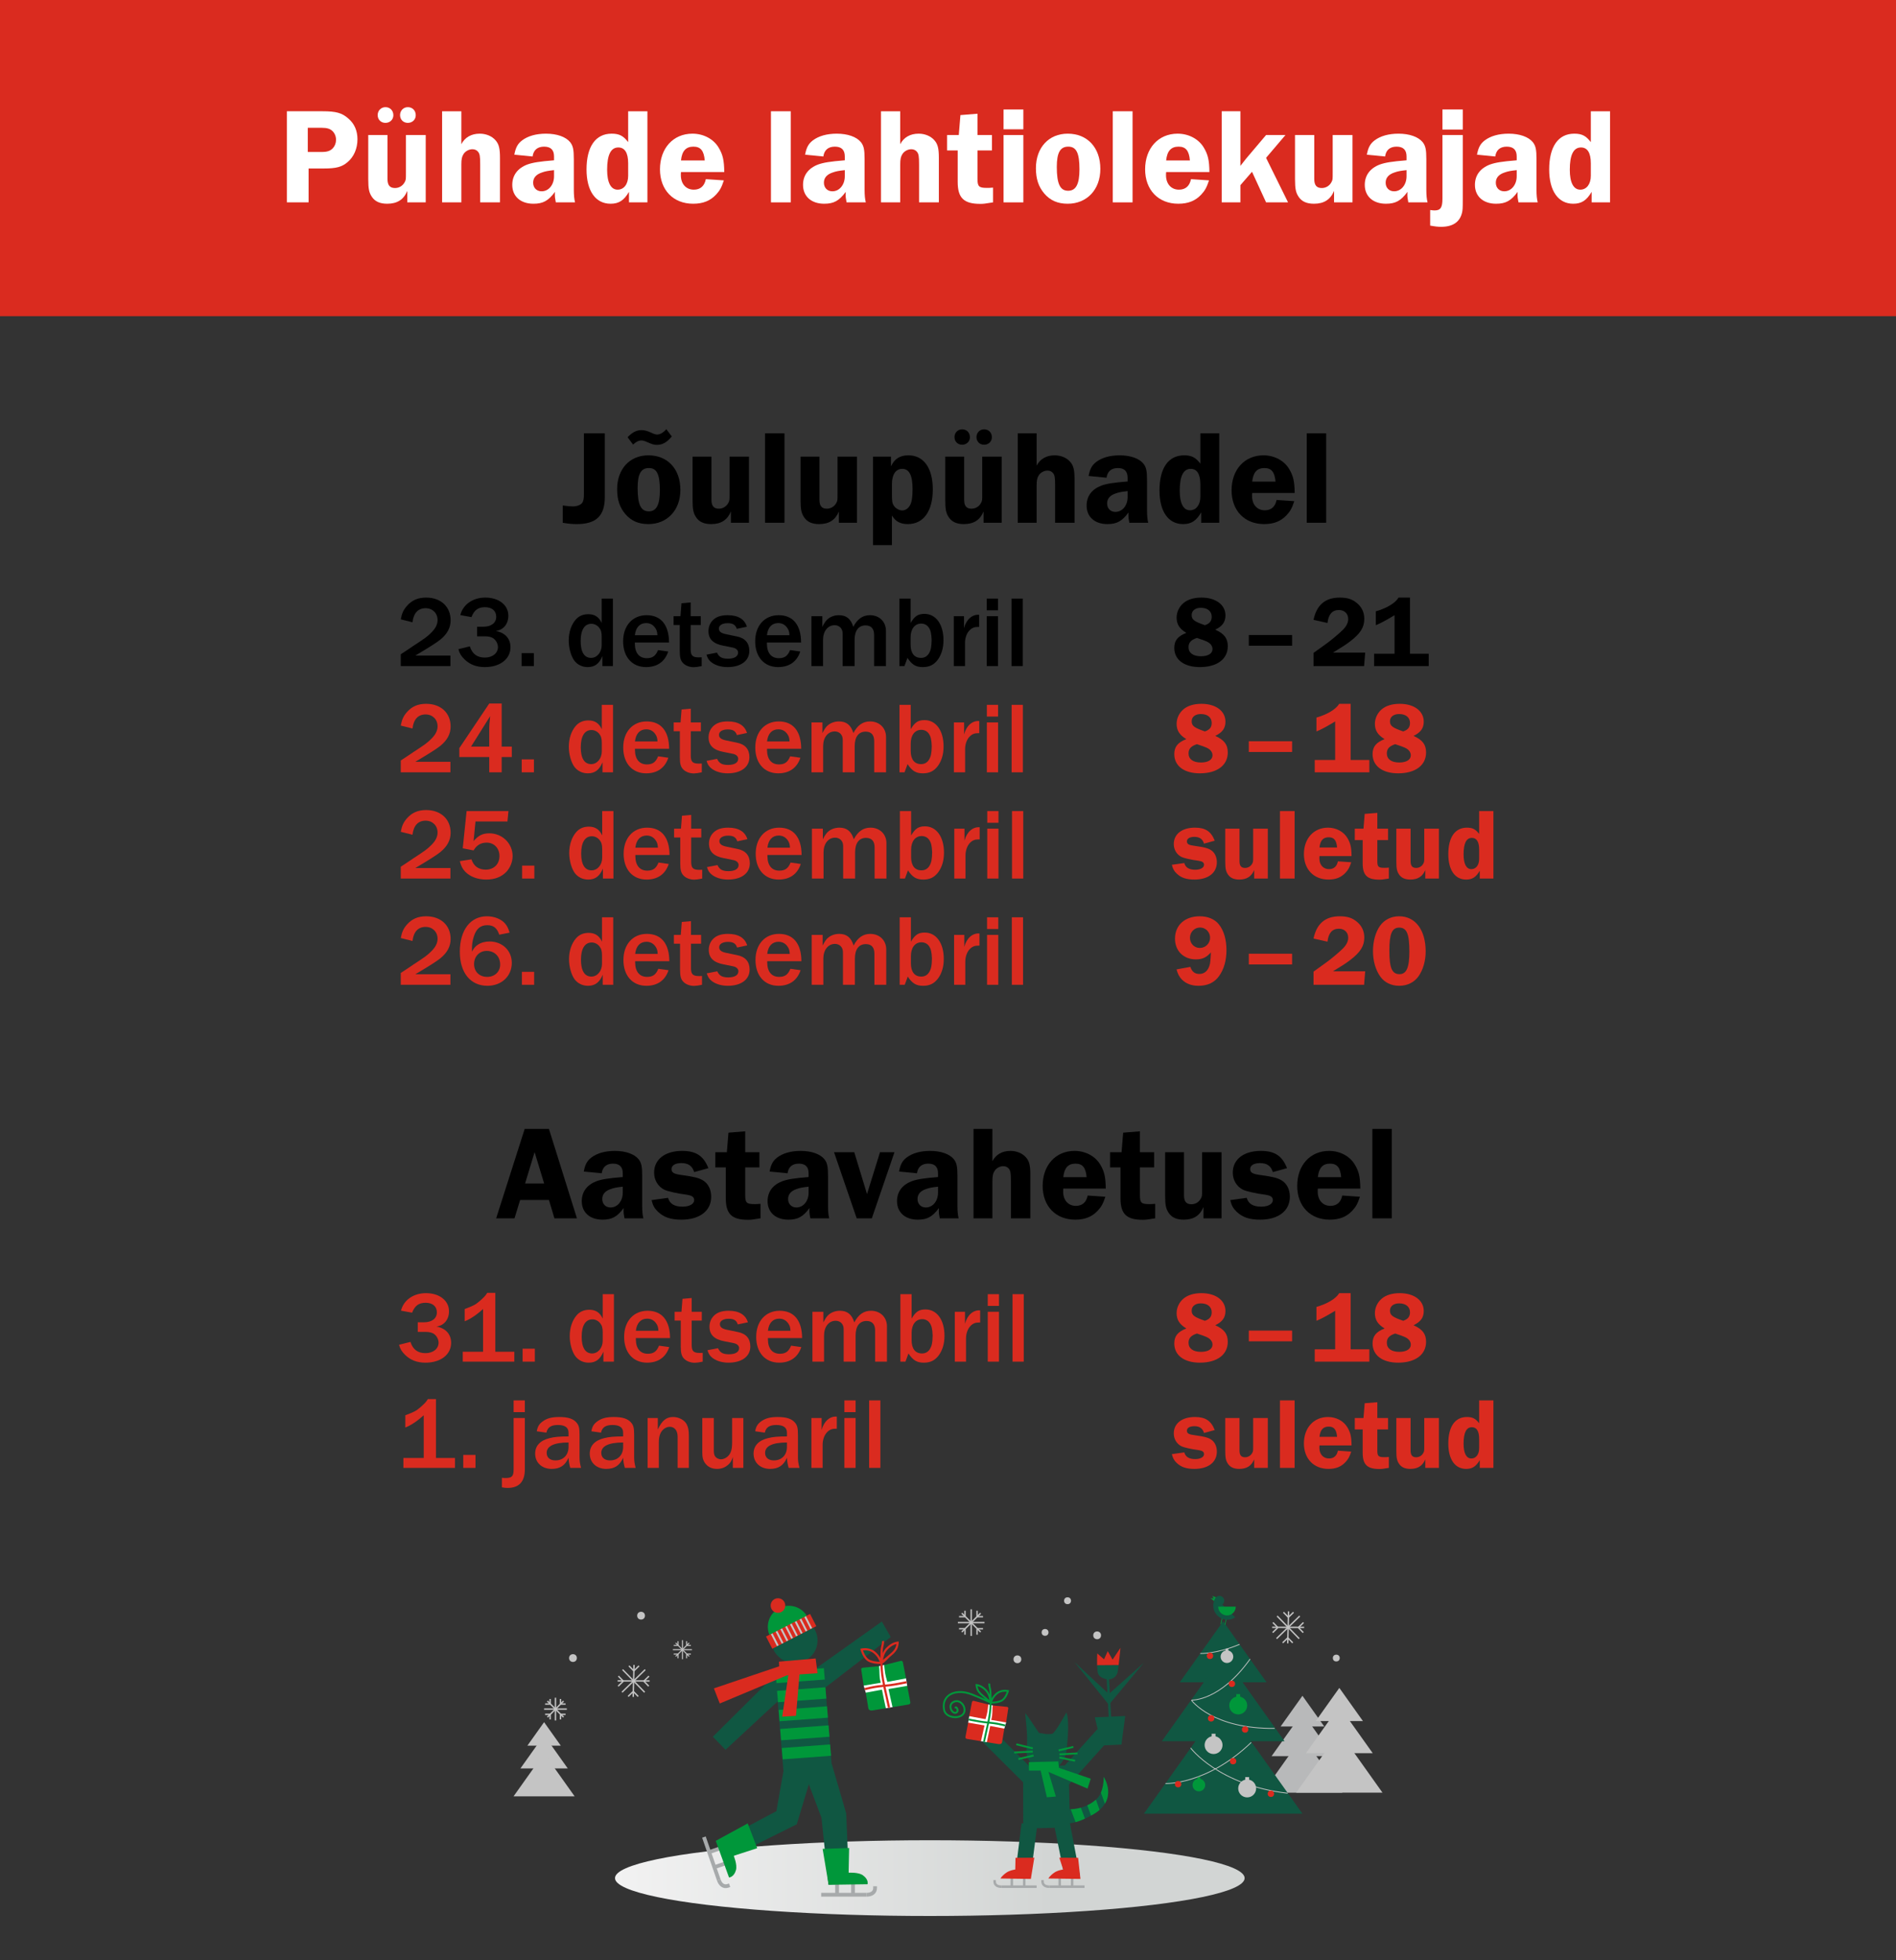 <?xml version="1.0" encoding="UTF-8"?>
<svg id="Layer_1" xmlns="http://www.w3.org/2000/svg" width="1500" height="1550" version="1.1" xmlns:xlink="http://www.w3.org/1999/xlink" viewBox="0 0 1500 1550">
  <rect x="0" y="0" width="1500" height="1550" fill="#333333" stroke="none"/>
  <!-- Generator: Adobe Illustrator 29.8.1, SVG Export Plug-In . SVG Version: 2.1.1 Build 2)  -->
  <defs>
    <style>
      .st0 {
        stroke-width: 2px;
      }

      .st0, .st1, .st2, .st3, .st4, .st5, .st6, .st7 {
        stroke-miterlimit: 10;
      }

      .st0, .st1, .st4, .st5, .st6, .st7 {
        fill: none;
      }

      .st0, .st6 {
        stroke: #a7aaab;
      }

      .st1, .st4 {
        stroke-width: 1.5px;
      }

      .st1, .st5 {
        stroke: #00973a;
      }

      .st8 {
        fill: #fff;
      }

      .st9 {
        fill: #b8b9ba;
      }

      .st2 {
        stroke-width: 1.097px;
      }

      .st2, .st10, .st3 {
        fill: #c4c4c4;
      }

      .st2, .st3, .st4, .st7 {
        stroke: #c4c4c4;
      }

      .st3 {
        stroke-width: .823px;
      }

      .st5 {
        stroke-width: .549px;
      }

      .st11 {
        fill: url(#New_Gradient_Swatch);
      }

      .st6 {
        stroke-width: 3px;
      }

      .st12 {
        fill: #105742;
      }

      .st13 {
        fill: #da2b1f;
      }

      .st14 {
        fill: #00973a;
      }

      .st7 {
        stroke-width: .643px;
      }

      .st15 {
        clip-path: url(#clippath);
      }
    </style>
    <linearGradient id="New_Gradient_Swatch" data-name="New Gradient Swatch" x1="486.554" y1="1485.056" x2="984.68" y2="1485.056" gradientUnits="userSpaceOnUse">
      <stop offset="0" stop-color="#f2f2f2"/>
      <stop offset=".691" stop-color="#d2d5d4"/>
    </linearGradient>
    <clipPath id="clippath">
      <path class="st12" d="M809.501,1441.851l-.065-32.594-33.39-33.212,8.845-8.874,30.152,30.004,3.57-.166c-2.958-2.346-7.461-7.2-6.41-14.458,1.533-10.627-1.77-28.637-.903-27.824.879.814,10.633,15.48,10.633,15.48l5.322.903s2.887.309,5.168-.16c2.293-.469,11.221-16.906,11.221-16.906,0,0,2.869,4.485.398,27.883-.766,7.295-3.279,11.655-6.392,14.221l4.77-.214,25.709-28.62,9.403,8.263-31.786,35.397.44,19.638c5.049-.006,13.413-1.188,20.862-7.603,6.784-5.839,6.101-18.005,6.101-18.005,0,0,12.118,17.987-8.298,29.653-8.281,4.723-14.227,6.558-18.415,7.009h.024l7.883,41.492h-12.243s-7.686-37.898-7.686-37.898l-14.126.351-4.859,37.548h-12.397s5.156-41.492,5.156-41.492l1.313.184Z"/>
    </clipPath>
  </defs>
  <rect class="st13" width="1500" height="250"/>
  <g>
    <path class="st8" d="M244.139,160.018h-17.172v-72.037h28.404c10.476,0,15.228,1.296,20.196,5.724,4.86,4.104,7.236,9.72,7.236,16.416,0,7.344-2.808,13.824-7.776,18.037-4.536,3.888-8.964,5.076-19.008,5.076h-11.88v26.784ZM254.507,120.165c4.536,0,6.912-.864,8.964-3.132,1.512-1.728,2.376-3.996,2.376-6.48,0-2.592-.972-5.076-2.7-6.804-1.944-1.944-4.428-2.7-8.64-2.7h-11.016v19.116h11.016Z"/>
    <path class="st8" d="M336.803,160.018h-14.58v-9.072c-2.808,6.804-7.884,10.152-15.876,10.152-5.724,0-9.612-1.728-12.096-5.4-2.268-3.348-2.916-6.372-2.916-14.148v-34.776h15.229v34.776c0,4.86,1.836,7.128,5.94,7.128,3.348,0,6.264-1.836,7.776-4.86.864-1.728.864-2.052.864-7.128v-29.917h15.66v53.245ZM311.207,91.112c0,3.456-2.7,6.048-6.264,6.048s-6.156-2.592-6.156-6.156,2.7-6.264,6.156-6.264c3.672,0,6.264,2.7,6.264,6.372ZM328.918,91.112c0,3.456-2.7,6.048-6.264,6.048-3.564,0-6.156-2.592-6.156-6.156s2.7-6.264,6.156-6.264c3.672,0,6.264,2.7,6.264,6.372Z"/>
    <path class="st8" d="M364.989,114.009c2.808-5.4,7.884-8.316,14.58-8.316,4.968,0,9.612,1.944,12.42,5.184,2.7,3.024,3.564,6.48,3.564,13.932v35.208h-15.66v-30.024c0-6.588-.324-8.316-1.728-10.044-1.08-1.296-2.592-1.944-4.428-1.944-2.808,0-5.724,1.62-7.128,3.996-1.188,1.944-1.62,3.888-1.62,7.992v30.024h-15.229v-72.037h15.229v26.028Z"/>
    <path class="st8" d="M439.724,160.018c-.648-3.456-.756-4.104-.756-6.912,0-.108,0-.756.108-1.404-5.184,7.02-9.396,9.396-17.064,9.396-10.152,0-16.74-5.832-16.74-14.904,0-7.56,4.212-13.176,11.88-16.092,4.212-1.512,9.18-2.376,21.168-3.348v-3.024c0-5.184-2.592-7.776-7.884-7.776-5.184,0-8.424,2.7-9.072,7.776l-14.473-1.404c1.08-5.724,2.7-8.64,6.048-11.232,4.644-3.564,11.232-5.4,19.008-5.4,8.64,0,15.66,2.484,19.116,6.696,2.268,2.916,2.916,5.724,2.916,13.608v24.084q0,6.372.972,9.936h-15.229ZM438.32,134.529c-4.86.54-6.804.864-9.504,1.836-4.644,1.512-7.02,4.212-7.02,8.1,0,3.996,2.7,6.804,6.696,6.804,5.616,0,9.828-5.184,9.828-11.88v-4.86Z"/>
    <path class="st8" d="M512.191,160.018h-14.58v-8.316c-3.996,6.804-7.992,9.396-14.581,9.396-11.88,0-19.008-10.152-19.008-27.108,0-18.036,7.128-28.296,19.873-28.296,6.048,0,9.288,1.728,13.068,6.696v-24.408h15.229v72.037ZM496.962,129.129c0-8.316-2.7-12.528-7.776-12.528-5.94,0-8.856,5.832-8.856,17.604,0,10.152,2.916,15.769,8.316,15.769,4.968,0,8.316-4.428,8.316-10.908v-9.937Z"/>
    <path class="st8" d="M538.757,136.041c-.108.864-.108,2.052-.108,2.484,0,6.912,4.104,11.448,10.26,11.448,5.185,0,8.424-2.916,9.504-8.316l14.256.972c-1.836,5.616-3.24,8.1-6.156,11.232-4.644,4.968-10.368,7.236-18.144,7.236-15.769,0-26.245-10.908-26.245-27.216,0-16.632,10.476-28.188,25.705-28.188,8.856,0,16.848,4.32,20.844,11.232,3.132,5.292,4.212,9.72,4.32,19.116h-34.236ZM557.549,126.861c-.648-7.668-3.24-10.908-8.964-10.908-5.94,0-9.072,3.456-9.828,10.908h18.792Z"/>
    <path class="st8" d="M609.927,87.98h15.66v72.037h-15.66v-72.037Z"/>
    <path class="st8" d="M669.759,160.018c-.648-3.456-.756-4.104-.756-6.912,0-.108,0-.756.108-1.404-5.184,7.02-9.396,9.396-17.064,9.396-10.152,0-16.74-5.832-16.74-14.904,0-7.56,4.212-13.176,11.88-16.092,4.212-1.512,9.18-2.376,21.168-3.348v-3.024c0-5.184-2.592-7.776-7.884-7.776-5.184,0-8.424,2.7-9.072,7.776l-14.473-1.404c1.08-5.724,2.7-8.64,6.048-11.232,4.644-3.564,11.232-5.4,19.008-5.4,8.64,0,15.66,2.484,19.116,6.696,2.268,2.916,2.916,5.724,2.916,13.608v24.084q0,6.372.972,9.936h-15.229ZM668.355,134.529c-4.86.54-6.804.864-9.504,1.836-4.644,1.512-7.02,4.212-7.02,8.1,0,3.996,2.7,6.804,6.696,6.804,5.616,0,9.828-5.184,9.828-11.88v-4.86Z"/>
    <path class="st8" d="M712.202,114.009c2.808-5.4,7.884-8.316,14.58-8.316,4.968,0,9.612,1.944,12.42,5.184,2.7,3.024,3.564,6.48,3.564,13.932v35.208h-15.66v-30.024c0-6.588-.324-8.316-1.728-10.044-1.08-1.296-2.592-1.944-4.428-1.944-2.808,0-5.724,1.62-7.128,3.996-1.188,1.944-1.62,3.888-1.62,7.992v30.024h-15.229v-72.037h15.229v26.028Z"/>
    <path class="st8" d="M773.329,141.441c0,6.048,1.188,7.128,7.345,7.128,1.512,0,2.592,0,4.967-.216v11.664c-6.912,1.08-7.451,1.188-10.043,1.188-13.068,0-17.929-4.644-17.929-17.388v-24.84h-8.424v-12.204h9.289l1.295-15.769,13.501-1.08v16.849h11.448v12.204h-11.448v22.464Z"/>
    <path class="st8" d="M809.615,102.237h-15.66v-15.661h15.66v15.661ZM809.615,160.018h-15.66v-53.245h15.66v53.245Z"/>
    <path class="st8" d="M870.527,133.557c0,16.308-10.584,27.541-25.812,27.541-7.992,0-13.824-2.592-18.577-8.1-4.535-5.4-6.588-11.556-6.588-19.98,0-16.308,10.152-27.324,25.165-27.324,15.552,0,25.812,11.016,25.812,27.864ZM836.076,132.045c0,13.284,2.592,18.792,8.963,18.792,6.156,0,8.965-5.184,8.965-16.956,0-12.96-2.484-17.928-8.856-17.928s-9.071,4.752-9.071,16.092Z"/>
    <path class="st8" d="M880.354,87.98h15.66v72.037h-15.66v-72.037Z"/>
    <path class="st8" d="M922.582,136.041c-.107.864-.107,2.052-.107,2.484,0,6.912,4.104,11.448,10.26,11.448,5.184,0,8.424-2.916,9.504-8.316l14.256.972c-1.836,5.616-3.24,8.1-6.156,11.232-4.645,4.968-10.367,7.236-18.145,7.236-15.768,0-26.244-10.908-26.244-27.216,0-16.632,10.477-28.188,25.705-28.188,8.855,0,16.848,4.32,20.844,11.232,3.133,5.292,4.213,9.72,4.32,19.116h-34.236ZM941.375,126.861c-.648-7.668-3.24-10.908-8.965-10.908-5.939,0-9.072,3.456-9.828,10.908h18.793Z"/>
    <path class="st8" d="M1019.025,160.018h-17.387l-11.125-24.192-9.18,10.584v13.608h-14.797v-72.037h14.797v43.201c1.08-1.296,1.943-2.484,2.268-2.916,1.404-1.728,2.268-2.916,2.484-3.132l15.553-18.36h15.336l-15.336,18.036,17.387,35.208Z"/>
    <path class="st8" d="M1070.002,160.018h-14.58v-9.072c-2.809,6.804-7.885,10.152-15.877,10.152-5.723,0-9.611-1.728-12.096-5.4-2.268-3.348-2.916-6.372-2.916-14.148v-34.776h15.229v34.776c0,4.86,1.836,7.128,5.939,7.128,3.348,0,6.264-1.836,7.777-4.86.863-1.728.863-2.052.863-7.128v-29.917h15.66v53.245Z"/>
    <path class="st8" d="M1114.172,160.018c-.648-3.456-.756-4.104-.756-6.912,0-.108,0-.756.107-1.404-5.184,7.02-9.396,9.396-17.064,9.396-10.152,0-16.74-5.832-16.74-14.904,0-7.56,4.213-13.176,11.881-16.092,4.211-1.512,9.18-2.376,21.168-3.348v-3.024c0-5.184-2.592-7.776-7.885-7.776-5.184,0-8.424,2.7-9.072,7.776l-14.471-1.404c1.08-5.724,2.699-8.64,6.047-11.232,4.645-3.564,11.232-5.4,19.008-5.4,8.641,0,15.662,2.484,19.117,6.696,2.268,2.916,2.916,5.724,2.916,13.608v24.084q0,6.372.973,9.936h-15.229ZM1112.768,134.529c-4.859.54-6.805.864-9.504,1.836-4.645,1.512-7.02,4.212-7.02,8.1,0,3.996,2.699,6.804,6.695,6.804,5.615,0,9.828-5.184,9.828-11.88v-4.86Z"/>
    <path class="st8" d="M1157.262,157.209c0,7.884-.107,8.964-.646,11.232-1.838,7.236-7.346,10.908-16.525,10.908-2.375,0-4.535-.216-8.641-.972v-12.312c1.297.216,2.809.324,3.564.324,4.645,0,6.156-2.268,6.156-9.18v-50.437h16.092v50.437ZM1157.262,102.453h-16.092v-15.876h16.092v15.876Z"/>
    <path class="st8" d="M1201.326,160.018c-.648-3.456-.756-4.104-.756-6.912,0-.108,0-.756.107-1.404-5.184,7.02-9.396,9.396-17.064,9.396-10.152,0-16.74-5.832-16.74-14.904,0-7.56,4.213-13.176,11.881-16.092,4.211-1.512,9.18-2.376,21.168-3.348v-3.024c0-5.184-2.592-7.776-7.885-7.776-5.184,0-8.424,2.7-9.072,7.776l-14.471-1.404c1.08-5.724,2.699-8.64,6.047-11.232,4.645-3.564,11.232-5.4,19.008-5.4,8.641,0,15.662,2.484,19.117,6.696,2.268,2.916,2.916,5.724,2.916,13.608v24.084q0,6.372.973,9.936h-15.229ZM1199.922,134.529c-4.859.54-6.805.864-9.504,1.836-4.645,1.512-7.02,4.212-7.02,8.1,0,3.996,2.699,6.804,6.695,6.804,5.615,0,9.828-5.184,9.828-11.88v-4.86Z"/>
    <path class="st8" d="M1273.791,160.018h-14.58v-8.316c-3.996,6.804-7.992,9.396-14.58,9.396-11.879,0-19.008-10.152-19.008-27.108,0-18.036,7.129-28.296,19.873-28.296,6.047,0,9.287,1.728,13.068,6.696v-24.408h15.227v72.037ZM1258.564,129.129c0-8.316-2.701-12.528-7.777-12.528-5.939,0-8.855,5.832-8.855,17.604,0,10.152,2.916,15.769,8.316,15.769,4.967,0,8.316-4.428,8.316-10.908v-9.937Z"/>
  </g>
  <g>
    <path d="M356.344,526.68h-39.281v-9.36c3.92-2.56,5.36-3.44,10-6.64,9.68-6.32,10.72-7.12,14.16-10.48,3.36-3.28,4.96-6.56,4.96-9.92,0-5.44-4-9.36-9.44-9.36-6,0-9.52,3.84-10.4,11.121l-9.28-2.32c.88-4.72,2.08-7.44,4.88-10.64,3.92-4.48,8.72-6.56,15.2-6.56,11.601,0,19.36,7.2,19.36,17.92,0,5.84-2.56,10.72-8.08,15.28q-4,3.28-19.84,12.64h27.761v8.32Z"/>
    <path d="M377.462,495.559h4.88c6.32,0,10.24-3.04,10.24-7.84,0-4.72-3.36-7.6-8.88-7.6-5.44,0-8.56,2.32-10.72,7.84l-8.8-1.6c2.16-8.48,9.92-13.84,19.84-13.84,10.641,0,18.161,5.92,18.161,14.32,0,6.56-4,11.36-9.92,12.08,7.36,1.36,11.601,6.08,11.601,12.88,0,9.28-8.24,15.68-20.241,15.68-6.72,0-11.92-2-16.16-6.16-2.64-2.56-3.92-4.72-4.8-8l9.04-2.24c1.84,5.92,5.76,8.88,11.84,8.88s10.4-3.44,10.4-8.32c0-2.72-1.68-5.68-4-7.12-1.44-.88-3.68-1.36-5.92-1.36h-6.56v-7.6Z"/>
    <path d="M422.341,526.68h-9.68v-10.24h9.68v10.24Z"/>
    <path d="M476.581,526.68v-7.92c-2.48,6-6,8.72-11.6,8.72-4.32,0-8-1.76-10.56-5.04-2.64-3.52-4.48-9.92-4.48-16,0-6.48,2-12.48,5.52-16.48,2.48-2.88,5.84-4.32,10-4.32,5.04,0,8.4,2.24,10.561,6.96v-19.281h8.88v53.361h-8.32ZM476.021,503.399c0-3.44-.56-5.36-2.08-7.2-1.6-1.92-3.76-2.96-6.08-2.96-5.44,0-8.48,4.88-8.48,13.681,0,8.64,2.88,13.28,8.24,13.28,4.72,0,8.4-4.4,8.4-10.081v-6.72Z"/>
    <path d="M528.661,515.159c-2.64,8-8.72,12.32-17.521,12.32-11.04,0-18.16-8-18.16-20.4,0-12.32,7.44-20.64,18.56-20.64,11.36,0,17.681,7.68,17.761,21.6h-27.041v1.12c.08,7.2,3.521,11.28,9.44,11.28,4.56,0,7.04-1.84,8.88-6.4l8.08,1.12ZM520.101,502.279c-.16-2.96-.64-4.32-2-6.16-1.68-2.24-4-3.44-6.88-3.44-5.04,0-8.24,3.36-8.96,9.601h17.841Z"/>
    <path d="M555.14,526.68c-2.48.56-4.96.88-6.24.88-3.36,0-6.48-1.2-8.4-3.12-2.08-2.08-2.72-4.48-2.72-9.84v-20.401h-4.88v-6.96h5.44l.8-10.24,7.28-.64v10.88h8v6.96h-8v19.201c0,4.96,1.44,6.4,6.48,6.4.32,0,1.28,0,2.24-.08v6.96Z"/>
    <path d="M567.218,516.04c1.68,3.52,3.92,4.8,8.72,4.8,5.04,0,8-1.76,8-4.88,0-1.92-1.68-3.44-4.32-3.92l-7.2-1.44c-8.16-1.52-11.92-5.2-11.92-11.6,0-3.12,1.12-6.08,3.12-8.24,2.72-2.96,6.56-4.32,12.08-4.32,8.16,0,13.36,3.12,15.2,9.12l-8,1.68c-1.04-3.2-3.12-4.48-7.2-4.48-4.24,0-6.96,1.68-6.96,4.24,0,2.32,1.68,3.68,5.68,4.48l8.48,1.76c6.56,1.28,9.92,5.2,9.92,11.44,0,7.84-6.72,12.8-17.201,12.8-5.04,0-9.36-1.28-12.64-3.68-2.08-1.6-3.12-3.12-4.08-6.16l8.32-1.6Z"/>
    <path d="M633.138,515.159c-2.64,8-8.72,12.32-17.521,12.32-11.04,0-18.16-8-18.16-20.4,0-12.32,7.44-20.64,18.56-20.64,11.36,0,17.681,7.68,17.761,21.6h-27.041v1.12c.08,7.2,3.521,11.28,9.44,11.28,4.56,0,7.04-1.84,8.88-6.4l8.08,1.12ZM624.578,502.279c-.16-2.96-.64-4.32-2-6.16-1.68-2.24-4-3.44-6.88-3.44-5.04,0-8.24,3.36-8.96,9.601h17.841Z"/>
    <path d="M691.538,526.68v-24.561c0-5.04-2.32-7.6-6.8-7.6-5.52,0-8.64,4.16-8.64,11.44v20.721h-9.44v-24.561c0-2.56-.16-3.36-.88-4.72-1.04-1.92-3.12-3.04-5.52-3.04-5.36,0-9.12,4.8-9.12,11.6v20.721h-9.2v-39.441h8.64v8.4c1.76-3.36,2.72-4.8,4.32-6.16,2.24-1.92,5.44-3.04,8.8-3.04,5.84,0,9.44,2.88,11.36,9.2,3.28-6.24,7.52-9.2,13.2-9.2,7.36,0,12.64,5.12,12.64,12.32v27.92h-9.36Z"/>
    <path d="M711.536,526.68v-53.361h8.88v19.281c3.28-5.521,5.92-7.2,10.96-7.2,9.04,0,15.04,8.24,15.04,20.8,0,6.24-1.52,11.36-4.56,15.521-3.04,4-6.56,5.76-11.84,5.76-5.44,0-8.56-1.92-12.08-7.28l-2.4,6.48h-4ZM720.416,509.799c0,6.64,2.96,10.4,8.16,10.4,2.8,0,4.88-1.2,6.32-3.52,1.52-2.56,2.08-5.041,2.16-10.8-.24-5.28-.8-7.521-2.32-9.76-1.28-1.92-3.52-3.04-5.92-3.04-5.12,0-8.4,4.24-8.4,10.88v5.84Z"/>
    <path d="M754.575,526.68v-39.441h8.08v9.44c1.84-6.88,6.48-10.96,12-10.561v9.6h-.56l-1.521.08c-5.12.16-9.12,5.6-9.12,12.641v18.24h-8.88Z"/>
    <path d="M780.655,482.599v-9.28h8.88v9.28h-8.88ZM780.655,526.68v-39.441h8.88v39.441h-8.88Z"/>
    <path d="M800.255,526.68v-53.361h8.88v53.361h-8.88Z"/>
    <path class="st13" d="M356.344,610.68h-39.281v-9.36c3.92-2.56,5.36-3.44,10-6.64,9.68-6.32,10.72-7.12,14.16-10.48,3.36-3.28,4.96-6.56,4.96-9.92,0-5.44-4-9.36-9.44-9.36-6,0-9.52,3.84-10.4,11.121l-9.28-2.32c.88-4.72,2.08-7.44,4.88-10.64,3.92-4.48,8.72-6.56,15.2-6.56,11.601,0,19.36,7.2,19.36,17.92,0,5.84-2.56,10.72-8.08,15.28q-4,3.28-19.84,12.64h27.761v8.32Z"/>
    <path class="st13" d="M387.062,610.68v-12.08h-23.68v-7.041l23.68-35.281h9.84v34.081h8v8.24h-8v12.08h-9.84ZM372.662,590.359h14.4v-14.721c0-1.6.08-3.04.72-9.36l-15.12,24.081Z"/>
    <path class="st13" d="M422.421,610.68h-9.68v-10.24h9.68v10.24Z"/>
    <path class="st13" d="M476.662,610.68v-7.92c-2.48,6-6,8.72-11.601,8.72-4.32,0-8-1.76-10.56-5.04-2.64-3.52-4.48-9.92-4.48-16,0-6.48,2-12.48,5.52-16.48,2.48-2.88,5.84-4.32,10-4.32,5.04,0,8.4,2.24,10.561,6.96v-19.281h8.88v53.361h-8.32ZM476.102,587.399c0-3.44-.56-5.36-2.08-7.2-1.6-1.92-3.76-2.96-6.08-2.96-5.44,0-8.48,4.88-8.48,13.681,0,8.64,2.88,13.28,8.24,13.28,4.72,0,8.4-4.4,8.4-10.081v-6.72Z"/>
    <path class="st13" d="M528.741,599.159c-2.64,8-8.72,12.32-17.521,12.32-11.04,0-18.16-8-18.16-20.4,0-12.32,7.44-20.64,18.56-20.64,11.36,0,17.681,7.68,17.761,21.6h-27.041v1.12c.08,7.2,3.521,11.28,9.44,11.28,4.56,0,7.04-1.84,8.88-6.4l8.08,1.12ZM520.181,586.279c-.16-2.96-.64-4.32-2-6.16-1.68-2.24-4-3.44-6.88-3.44-5.04,0-8.24,3.36-8.96,9.601h17.841Z"/>
    <path class="st13" d="M555.221,610.68c-2.48.56-4.96.88-6.24.88-3.36,0-6.48-1.2-8.4-3.12-2.08-2.08-2.72-4.48-2.72-9.84v-20.401h-4.88v-6.96h5.44l.8-10.24,7.28-.64v10.88h8v6.96h-8v19.201c0,4.96,1.44,6.4,6.48,6.4.32,0,1.28,0,2.24-.08v6.96Z"/>
    <path class="st13" d="M567.299,600.04c1.68,3.52,3.92,4.8,8.72,4.8,5.04,0,8-1.76,8-4.88,0-1.92-1.68-3.44-4.32-3.92l-7.2-1.44c-8.16-1.52-11.92-5.2-11.92-11.6,0-3.12,1.12-6.08,3.12-8.24,2.72-2.96,6.56-4.32,12.08-4.32,8.16,0,13.36,3.12,15.2,9.12l-8,1.68c-1.04-3.2-3.12-4.48-7.2-4.48-4.24,0-6.96,1.68-6.96,4.24,0,2.32,1.68,3.68,5.68,4.48l8.48,1.76c6.56,1.28,9.92,5.2,9.92,11.44,0,7.84-6.72,12.8-17.201,12.8-5.04,0-9.36-1.28-12.64-3.68-2.08-1.6-3.12-3.12-4.08-6.16l8.32-1.6Z"/>
    <path class="st13" d="M633.219,599.159c-2.64,8-8.72,12.32-17.521,12.32-11.04,0-18.16-8-18.16-20.4,0-12.32,7.44-20.64,18.56-20.64,11.36,0,17.681,7.68,17.761,21.6h-27.041v1.12c.08,7.2,3.521,11.28,9.44,11.28,4.56,0,7.04-1.84,8.88-6.4l8.08,1.12ZM624.659,586.279c-.16-2.96-.64-4.32-2-6.16-1.68-2.24-4-3.44-6.88-3.44-5.04,0-8.24,3.36-8.96,9.601h17.841Z"/>
    <path class="st13" d="M691.618,610.68v-24.561c0-5.04-2.32-7.6-6.8-7.6-5.52,0-8.64,4.16-8.64,11.44v20.721h-9.44v-24.561c0-2.56-.16-3.36-.88-4.72-1.04-1.92-3.12-3.04-5.52-3.04-5.36,0-9.12,4.8-9.12,11.6v20.721h-9.2v-39.441h8.64v8.4c1.76-3.36,2.72-4.8,4.32-6.16,2.24-1.92,5.44-3.04,8.8-3.04,5.84,0,9.44,2.88,11.36,9.2,3.28-6.24,7.52-9.2,13.2-9.2,7.36,0,12.64,5.12,12.64,12.32v27.92h-9.36Z"/>
    <path class="st13" d="M711.617,610.68v-53.361h8.88v19.281c3.28-5.521,5.92-7.2,10.96-7.2,9.04,0,15.04,8.24,15.04,20.8,0,6.24-1.52,11.36-4.56,15.521-3.04,4-6.56,5.76-11.84,5.76-5.44,0-8.56-1.92-12.08-7.28l-2.4,6.48h-4ZM720.497,593.799c0,6.64,2.96,10.4,8.16,10.4,2.8,0,4.88-1.2,6.32-3.52,1.52-2.56,2.08-5.041,2.16-10.8-.24-5.28-.8-7.521-2.32-9.76-1.28-1.92-3.52-3.04-5.92-3.04-5.12,0-8.4,4.24-8.4,10.88v5.84Z"/>
    <path class="st13" d="M754.656,610.68v-39.441h8.08v9.44c1.84-6.88,6.479-10.96,12-10.561v9.6h-.561l-1.52.08c-5.12.16-9.12,5.6-9.12,12.641v18.24h-8.88Z"/>
    <path class="st13" d="M780.736,566.599v-9.28h8.88v9.28h-8.88ZM780.736,610.68v-39.441h8.88v39.441h-8.88Z"/>
    <path class="st13" d="M800.336,610.68v-53.361h8.88v53.361h-8.88Z"/>
    <path class="st13" d="M356.344,694.68h-39.281v-9.36c3.92-2.56,5.36-3.44,10-6.64,9.68-6.32,10.72-7.12,14.16-10.48,3.36-3.28,4.96-6.56,4.96-9.92,0-5.44-4-9.36-9.44-9.36-6,0-9.52,3.84-10.4,11.121l-9.28-2.32c.88-4.72,2.08-7.44,4.88-10.64,3.92-4.48,8.72-6.56,15.2-6.56,11.601,0,19.36,7.2,19.36,17.92,0,5.84-2.56,10.72-8.08,15.28q-4,3.28-19.84,12.64h27.761v8.32Z"/>
    <path class="st13" d="M402.263,641.318l-.8,8.24h-25.28l-1.52,15.521c3.76-4.48,7.2-6.16,12.48-6.16,10.24,0,18.4,8,18.4,18,0,4.56-1.84,9.12-4.96,12.48-3.84,4-9.2,6.08-15.84,6.08-6.88,0-12.88-2.24-16.72-6.24-2.16-2.24-3.2-4.4-4.24-8.32l9.2-1.44c1.84,5.44,5.6,8.16,11.28,8.16,6.48,0,10.88-4.32,10.88-10.8,0-6.08-4.24-10.561-10.081-10.561-4.64,0-8,2-10.4,6.16l-8.561-1.68,3.04-29.441h33.121Z"/>
    <path class="st13" d="M422.741,694.68h-9.68v-10.24h9.68v10.24Z"/>
    <path class="st13" d="M476.981,694.68v-7.92c-2.48,6-6,8.72-11.6,8.72-4.32,0-8-1.76-10.56-5.04-2.64-3.52-4.48-9.92-4.48-16,0-6.48,2-12.48,5.52-16.48,2.48-2.88,5.84-4.32,10-4.32,5.04,0,8.4,2.24,10.561,6.96v-19.281h8.88v53.361h-8.32ZM476.421,671.399c0-3.44-.56-5.36-2.08-7.2-1.6-1.92-3.76-2.96-6.08-2.96-5.44,0-8.48,4.88-8.48,13.681,0,8.64,2.88,13.28,8.24,13.28,4.72,0,8.4-4.4,8.4-10.081v-6.72Z"/>
    <path class="st13" d="M529.061,683.159c-2.64,8-8.72,12.32-17.521,12.32-11.04,0-18.16-8-18.16-20.4,0-12.32,7.44-20.64,18.56-20.64,11.36,0,17.681,7.68,17.761,21.6h-27.041v1.12c.08,7.2,3.521,11.28,9.44,11.28,4.56,0,7.04-1.84,8.88-6.4l8.08,1.12ZM520.501,670.279c-.16-2.96-.64-4.32-2-6.16-1.68-2.24-4-3.44-6.88-3.44-5.04,0-8.24,3.36-8.96,9.601h17.841Z"/>
    <path class="st13" d="M555.541,694.68c-2.48.56-4.96.88-6.24.88-3.36,0-6.48-1.2-8.4-3.12-2.08-2.08-2.72-4.48-2.72-9.84v-20.401h-4.88v-6.96h5.44l.8-10.24,7.28-.64v10.88h8v6.96h-8v19.201c0,4.96,1.44,6.4,6.48,6.4.32,0,1.28,0,2.24-.08v6.96Z"/>
    <path class="st13" d="M567.618,684.04c1.68,3.52,3.92,4.8,8.72,4.8,5.04,0,8-1.76,8-4.88,0-1.92-1.68-3.44-4.32-3.92l-7.2-1.44c-8.16-1.52-11.92-5.2-11.92-11.6,0-3.12,1.12-6.08,3.12-8.24,2.72-2.96,6.56-4.32,12.08-4.32,8.16,0,13.36,3.12,15.2,9.12l-8,1.68c-1.04-3.2-3.12-4.48-7.2-4.48-4.24,0-6.96,1.68-6.96,4.24,0,2.32,1.68,3.68,5.68,4.48l8.48,1.76c6.56,1.28,9.92,5.2,9.92,11.44,0,7.84-6.72,12.8-17.201,12.8-5.04,0-9.36-1.28-12.64-3.68-2.08-1.6-3.12-3.12-4.08-6.16l8.32-1.6Z"/>
    <path class="st13" d="M633.539,683.159c-2.64,8-8.72,12.32-17.521,12.32-11.04,0-18.16-8-18.16-20.4,0-12.32,7.44-20.64,18.56-20.64,11.36,0,17.681,7.68,17.761,21.6h-27.041v1.12c.08,7.2,3.521,11.28,9.44,11.28,4.56,0,7.04-1.84,8.88-6.4l8.08,1.12ZM624.979,670.279c-.16-2.96-.64-4.32-2-6.16-1.68-2.24-4-3.44-6.88-3.44-5.04,0-8.24,3.36-8.96,9.601h17.841Z"/>
    <path class="st13" d="M691.938,694.68v-24.561c0-5.04-2.32-7.6-6.8-7.6-5.52,0-8.64,4.16-8.64,11.44v20.721h-9.44v-24.561c0-2.56-.16-3.36-.88-4.72-1.04-1.92-3.12-3.04-5.52-3.04-5.36,0-9.12,4.8-9.12,11.6v20.721h-9.2v-39.441h8.64v8.4c1.76-3.36,2.72-4.8,4.32-6.16,2.24-1.92,5.44-3.04,8.8-3.04,5.84,0,9.44,2.88,11.36,9.2,3.28-6.24,7.52-9.2,13.2-9.2,7.36,0,12.64,5.12,12.64,12.32v27.92h-9.36Z"/>
    <path class="st13" d="M711.937,694.68v-53.361h8.88v19.281c3.28-5.521,5.92-7.2,10.96-7.2,9.04,0,15.04,8.24,15.04,20.8,0,6.24-1.52,11.36-4.56,15.521-3.04,4-6.56,5.76-11.84,5.76-5.44,0-8.56-1.92-12.08-7.28l-2.4,6.48h-4ZM720.816,677.799c0,6.64,2.96,10.4,8.16,10.4,2.8,0,4.88-1.2,6.32-3.52,1.52-2.56,2.08-5.041,2.16-10.8-.24-5.28-.8-7.521-2.32-9.76-1.28-1.92-3.52-3.04-5.92-3.04-5.12,0-8.4,4.24-8.4,10.88v5.84Z"/>
    <path class="st13" d="M754.976,694.68v-39.441h8.08v9.44c1.84-6.88,6.48-10.96,12-10.561v9.6h-.56l-1.521.08c-5.12.16-9.12,5.6-9.12,12.641v18.24h-8.88Z"/>
    <path class="st13" d="M781.056,650.599v-9.28h8.88v9.28h-8.88ZM781.056,694.68v-39.441h8.88v39.441h-8.88Z"/>
    <path class="st13" d="M800.655,694.68v-53.361h8.88v53.361h-8.88Z"/>
    <path class="st13" d="M356.344,778.68h-39.281v-9.36c3.92-2.56,5.36-3.44,10-6.64,9.68-6.32,10.72-7.12,14.16-10.48,3.36-3.28,4.96-6.561,4.96-9.92,0-5.44-4-9.36-9.44-9.36-6,0-9.52,3.84-10.4,11.12l-9.28-2.32c.88-4.72,2.08-7.44,4.88-10.641,3.92-4.479,8.72-6.56,15.2-6.56,11.601,0,19.36,7.2,19.36,17.92,0,5.841-2.56,10.721-8.08,15.28q-4,3.28-19.84,12.641h27.761v8.32Z"/>
    <path class="st13" d="M394.982,739.079c-1.76-5.28-4.56-7.521-9.44-7.521-5.52,0-8.88,2.88-10.8,9.36-.96,3.04-1.36,6-1.36,9.2v2.32c1.6-2.801,2.64-4.08,4.56-5.36,2.56-1.76,5.84-2.641,9.36-2.641,10.08,0,17.601,7.2,17.601,16.881,0,10.561-8.081,18.16-19.281,18.16-13.44,0-21.84-10.32-21.84-26.881,0-17.12,8.32-28.08,21.44-28.08,5.68,0,11.12,2.08,14.24,5.6,1.68,1.921,2.72,3.921,3.68,7.36l-8.16,1.601ZM375.062,762.279c0,6.08,4.24,10.16,10.4,10.16,5.92,0,10.24-4.08,10.24-9.76,0-6.32-4.4-10.801-10.641-10.801-5.76,0-10,4.4-10,10.4Z"/>
    <path class="st13" d="M422.582,778.68h-9.68v-10.24h9.68v10.24Z"/>
    <path class="st13" d="M476.821,778.68v-7.92c-2.48,6-6,8.72-11.6,8.72-4.32,0-8-1.76-10.56-5.04-2.64-3.52-4.48-9.92-4.48-16,0-6.48,2-12.48,5.52-16.48,2.48-2.88,5.84-4.32,10-4.32,5.04,0,8.4,2.24,10.561,6.96v-19.28h8.88v53.361h-8.32ZM476.261,755.399c0-3.44-.56-5.36-2.08-7.2-1.6-1.92-3.76-2.96-6.08-2.96-5.44,0-8.48,4.88-8.48,13.68,0,8.641,2.88,13.28,8.24,13.28,4.72,0,8.4-4.399,8.4-10.08v-6.72Z"/>
    <path class="st13" d="M528.901,767.159c-2.64,8-8.72,12.32-17.521,12.32-11.04,0-18.16-8-18.16-20.4,0-12.32,7.44-20.641,18.56-20.641,11.36,0,17.681,7.681,17.761,21.601h-27.041v1.12c.08,7.2,3.521,11.28,9.44,11.28,4.56,0,7.04-1.84,8.88-6.4l8.08,1.12ZM520.341,754.279c-.16-2.96-.64-4.32-2-6.16-1.68-2.24-4-3.44-6.88-3.44-5.04,0-8.24,3.36-8.96,9.601h17.841Z"/>
    <path class="st13" d="M555.38,778.68c-2.48.56-4.96.88-6.24.88-3.36,0-6.48-1.2-8.4-3.12-2.08-2.08-2.72-4.479-2.72-9.84v-20.4h-4.88v-6.96h5.44l.8-10.24,7.28-.641v10.881h8v6.96h-8v19.2c0,4.96,1.44,6.4,6.48,6.4.32,0,1.28,0,2.24-.08v6.96Z"/>
    <path class="st13" d="M567.458,768.039c1.68,3.521,3.92,4.801,8.72,4.801,5.04,0,8-1.761,8-4.881,0-1.92-1.68-3.439-4.32-3.92l-7.2-1.439c-8.161-1.521-11.92-5.2-11.92-11.601,0-3.12,1.12-6.08,3.12-8.24,2.72-2.96,6.56-4.32,12.08-4.32,8.16,0,13.36,3.12,15.2,9.12l-8,1.681c-1.04-3.2-3.12-4.48-7.2-4.48-4.24,0-6.96,1.68-6.96,4.24,0,2.32,1.68,3.68,5.68,4.48l8.48,1.76c6.56,1.28,9.92,5.2,9.92,11.44,0,7.84-6.72,12.8-17.201,12.8-5.04,0-9.36-1.28-12.64-3.68-2.08-1.601-3.12-3.12-4.08-6.16l8.32-1.601Z"/>
    <path class="st13" d="M633.379,767.159c-2.64,8-8.72,12.32-17.521,12.32-11.04,0-18.16-8-18.16-20.4,0-12.32,7.44-20.641,18.56-20.641,11.36,0,17.681,7.681,17.761,21.601h-27.041v1.12c.08,7.2,3.521,11.28,9.44,11.28,4.56,0,7.04-1.84,8.88-6.4l8.08,1.12ZM624.819,754.279c-.16-2.96-.64-4.32-2-6.16-1.68-2.24-4-3.44-6.88-3.44-5.04,0-8.24,3.36-8.96,9.601h17.841Z"/>
    <path class="st13" d="M691.778,778.68v-24.561c0-5.04-2.32-7.601-6.8-7.601-5.52,0-8.64,4.16-8.64,11.44v20.721h-9.44v-24.561c0-2.561-.16-3.36-.88-4.72-1.04-1.921-3.12-3.04-5.52-3.04-5.36,0-9.12,4.8-9.12,11.6v20.721h-9.2v-39.44h8.64v8.399c1.76-3.359,2.72-4.8,4.32-6.16,2.24-1.92,5.44-3.04,8.8-3.04,5.84,0,9.44,2.88,11.36,9.2,3.28-6.24,7.52-9.2,13.2-9.2,7.36,0,12.64,5.12,12.64,12.32v27.921h-9.36Z"/>
    <path class="st13" d="M711.777,778.68v-53.361h8.88v19.28c3.28-5.52,5.92-7.2,10.96-7.2,9.04,0,15.04,8.24,15.04,20.801,0,6.24-1.52,11.36-4.56,15.521-3.04,4-6.56,5.76-11.84,5.76-5.44,0-8.56-1.92-12.08-7.28l-2.4,6.48h-4ZM720.657,761.799c0,6.641,2.96,10.4,8.16,10.4,2.8,0,4.88-1.199,6.32-3.52,1.52-2.561,2.08-5.04,2.16-10.801-.24-5.28-.8-7.52-2.32-9.76-1.28-1.92-3.52-3.04-5.92-3.04-5.12,0-8.4,4.24-8.4,10.88v5.84Z"/>
    <path class="st13" d="M754.815,778.68v-39.44h8.08v9.439c1.84-6.88,6.48-10.96,12-10.56v9.6h-.56l-1.521.08c-5.12.16-9.12,5.601-9.12,12.641v18.24h-8.88Z"/>
    <path class="st13" d="M780.896,734.599v-9.28h8.88v9.28h-8.88ZM780.896,778.68v-39.44h8.88v39.44h-8.88Z"/>
    <path class="st13" d="M800.496,778.68v-53.361h8.88v53.361h-8.88Z"/>
  </g>
  <g>
    <path d="M971.343,511c0,10.16-8.479,16.48-22.08,16.48-12.48,0-20.24-5.84-20.24-15.2,0-5.76,2.72-9.2,9.52-11.84-5.439-3.28-7.68-6.88-7.68-12.16,0-4.32,2.08-8.64,5.44-11.44,3.439-2.88,8.32-4.32,14.24-4.32,11.28,0,18.96,5.68,18.96,14.08,0,5.2-2.399,8.561-8.08,11.28,7.12,3.2,9.92,6.88,9.92,13.121ZM940.303,511.719c0,4.56,3.6,7.2,9.84,7.2,5.601,0,9.12-2.16,9.12-5.68,0-2.56-1.68-4.72-4.8-6.08-2-.88-2.72-1.12-7.521-2.72-4.72,1.52-6.64,3.68-6.64,7.28ZM958.623,487.639c0-4.32-3.28-7.04-8.561-7.04-4.4,0-7.28,2.24-7.28,5.68,0,3.68,1.92,5.12,10.48,8.08,3.76-1.28,5.36-3.28,5.36-6.72Z"/>
    <path d="M1022.222,502.119v8.48h-34.24v-8.48h34.24Z"/>
    <path d="M1079.182,526.68h-40v-10.4c1.68-1.2,2.72-2,3.199-2.32l6.48-4.64c4.08-2.88,10.561-8.32,13.761-11.521,2.64-2.72,4-5.52,4-8.32,0-4.24-2.96-7.12-7.36-7.12-5.28,0-8.24,3.36-9.04,10.24l-11.04-2.48c2.479-11.84,9.359-17.6,20.72-17.6,5.841,0,9.761,1.2,13.28,4.08,4.08,3.2,6.16,7.52,6.16,12.72,0,6.72-3.04,11.6-11.2,17.84-3.12,2.4-6.24,4.4-13.601,8.88h25.521l-.881,10.64Z"/>
    <path d="M1088.46,483.399c8.641-2.48,15.44-6.561,18.001-10.88h9.04v44.401h14.8v9.76h-43.2v-9.76h16.16v-30.48c-6.721,4.08-10.881,6.32-14.801,7.92v-10.96Z"/>
    <path class="st13" d="M971.343,595c0,10.16-8.479,16.48-22.08,16.48-12.48,0-20.24-5.84-20.24-15.2,0-5.76,2.72-9.2,9.52-11.84-5.439-3.28-7.68-6.88-7.68-12.16,0-4.32,2.08-8.64,5.44-11.44,3.439-2.88,8.32-4.32,14.24-4.32,11.28,0,18.96,5.68,18.96,14.08,0,5.2-2.399,8.561-8.08,11.28,7.12,3.2,9.92,6.88,9.92,13.121ZM940.303,595.719c0,4.56,3.6,7.2,9.84,7.2,5.601,0,9.12-2.16,9.12-5.68,0-2.56-1.68-4.72-4.8-6.08-2-.88-2.72-1.12-7.521-2.72-4.72,1.52-6.64,3.68-6.64,7.28ZM958.623,571.639c0-4.32-3.28-7.04-8.561-7.04-4.4,0-7.28,2.24-7.28,5.68,0,3.68,1.92,5.12,10.48,8.08,3.76-1.28,5.36-3.28,5.36-6.72Z"/>
    <path class="st13" d="M1022.222,586.119v8.48h-34.24v-8.48h34.24Z"/>
    <path class="st13" d="M1041.501,567.399c8.641-2.48,15.44-6.561,18.001-10.88h9.04v44.401h14.8v9.76h-43.2v-9.76h16.16v-30.48c-6.721,4.08-10.881,6.32-14.801,7.92v-10.96Z"/>
    <path class="st13" d="M1128.221,595c0,10.16-8.479,16.48-22.08,16.48-12.48,0-20.24-5.84-20.24-15.2,0-5.76,2.72-9.2,9.52-11.84-5.439-3.28-7.68-6.88-7.68-12.16,0-4.32,2.08-8.64,5.44-11.44,3.439-2.88,8.319-4.32,14.24-4.32,11.28,0,18.96,5.68,18.96,14.08,0,5.2-2.399,8.561-8.08,11.28,7.12,3.2,9.92,6.88,9.92,13.121ZM1097.181,595.719c0,4.56,3.6,7.2,9.84,7.2,5.601,0,9.12-2.16,9.12-5.68,0-2.56-1.68-4.72-4.8-6.08-2-.88-2.72-1.12-7.521-2.72-4.72,1.52-6.64,3.68-6.64,7.28ZM1115.501,571.639c0-4.32-3.28-7.04-8.561-7.04-4.4,0-7.28,2.24-7.28,5.68,0,3.68,1.92,5.12,10.48,8.08,3.76-1.28,5.36-3.28,5.36-6.72Z"/>
    <path class="st13" d="M952.543,667.079c-1.12-3.68-3.521-5.36-7.681-5.36-3.6,0-5.84,1.36-5.84,3.521,0,2.24,1.44,3.04,6.64,3.68,6.801.96,9.601,1.6,12.001,3.04,3.2,1.84,5.04,5.44,5.04,9.84,0,8.4-6.801,13.68-17.761,13.68-6.4,0-10.56-1.44-14-4.72-2.08-2-3.04-3.68-3.84-6.96l9.84-1.36c.96,3.52,3.76,5.28,8.641,5.28,4.159,0,6.96-1.6,6.96-3.92,0-1.84-1.28-2.72-4.4-3.2-5.76-.72-11.44-2.08-13.36-2.96-3.84-1.92-6.16-5.76-6.16-10.24,0-7.92,6.561-12.96,16.721-12.96,8.32,0,12.8,2.96,15.68,10.32l-8.479,2.32Z"/>
    <path class="st13" d="M1003.021,694.68h-10.8v-6.72c-2.08,5.04-5.84,7.52-11.761,7.52-4.239,0-7.12-1.28-8.96-4-1.68-2.48-2.16-4.72-2.16-10.48v-25.761h11.28v25.761c0,3.6,1.36,5.28,4.4,5.28,2.48,0,4.64-1.36,5.76-3.6.641-1.28.641-1.52.641-5.28v-22.161h11.6v39.441Z"/>
    <path class="st13" d="M1012.62,641.318h11.601v53.361h-11.601v-53.361Z"/>
    <path class="st13" d="M1043.9,676.919c-.079.64-.079,1.52-.079,1.84,0,5.12,3.04,8.48,7.6,8.48,3.84,0,6.24-2.16,7.04-6.16l10.561.72c-1.36,4.16-2.4,6-4.561,8.32-3.439,3.68-7.68,5.36-13.439,5.36-11.681,0-19.441-8.08-19.441-20.16,0-12.32,7.761-20.88,19.041-20.88,6.561,0,12.48,3.2,15.44,8.32,2.32,3.92,3.12,7.2,3.2,14.161h-25.361ZM1057.821,670.119c-.48-5.68-2.4-8.08-6.641-8.08-4.399,0-6.72,2.56-7.28,8.08h13.921Z"/>
    <path class="st13" d="M1089.66,680.919c0,4.48.88,5.28,5.439,5.28,1.12,0,1.92,0,3.681-.16v8.64c-5.12.8-5.521.88-7.44.88-9.681,0-13.28-3.44-13.28-12.88v-18.4h-6.24v-9.04h6.88l.96-11.68,10.001-.8v12.48h8.479v9.04h-8.479v16.641Z"/>
    <path class="st13" d="M1138.38,694.68h-10.8v-6.72c-2.08,5.04-5.84,7.52-11.761,7.52-4.239,0-7.12-1.28-8.96-4-1.68-2.48-2.16-4.72-2.16-10.48v-25.761h11.28v25.761c0,3.6,1.36,5.28,4.4,5.28,2.48,0,4.64-1.36,5.76-3.6.641-1.28.641-1.52.641-5.28v-22.161h11.6v39.441Z"/>
    <path class="st13" d="M1181.499,694.68h-10.801v-6.16c-2.96,5.04-5.92,6.96-10.8,6.96-8.801,0-14.081-7.52-14.081-20.08,0-13.36,5.28-20.96,14.721-20.96,4.48,0,6.88,1.28,9.681,4.96v-18.081h11.28v53.361ZM1170.219,671.799c0-6.16-2-9.28-5.761-9.28-4.399,0-6.56,4.32-6.56,13.04,0,7.521,2.16,11.681,6.16,11.681,3.68,0,6.16-3.28,6.16-8.081v-7.36Z"/>
    <path class="st13" d="M941.742,764.52c1.28,3.84,3.521,5.6,7.12,5.6,3.841,0,6.721-2.399,8.001-6.64.64-1.92.8-3.92,1.119-10.4-3.6,4.08-6.8,5.521-11.92,5.521-9.68,0-16.48-6.721-16.48-16.32,0-10.721,7.761-17.761,19.601-17.761,6.4,0,11.84,2.24,15.12,6.4,3.841,4.72,6,11.92,6,20.32,0,8.16-2,15.28-5.92,20.641-3.6,5.04-9.04,7.6-16.16,7.6-5.601,0-10-1.68-13.28-5.04-2-2.16-3.04-4-4.16-7.92l10.96-2ZM941.423,741.479c0,4.561,3.359,8.08,7.76,8.08,4.561,0,8.16-3.6,8.16-8.08,0-4.479-3.52-8.08-7.92-8.08s-8,3.601-8,8.08Z"/>
    <path class="st13" d="M1022.222,754.119v8.48h-34.24v-8.48h34.24Z"/>
    <path class="st13" d="M1079.182,778.68h-40v-10.4c1.68-1.2,2.72-2,3.199-2.32l6.48-4.64c4.08-2.88,10.561-8.32,13.761-11.521,2.64-2.72,4-5.52,4-8.32,0-4.24-2.96-7.12-7.36-7.12-5.28,0-8.24,3.36-9.04,10.24l-11.04-2.479c2.479-11.841,9.359-17.601,20.72-17.601,5.841,0,9.761,1.2,13.28,4.08,4.08,3.2,6.16,7.521,6.16,12.72,0,6.721-3.04,11.601-11.2,17.841-3.12,2.4-6.24,4.4-13.601,8.88h25.521l-.881,10.641Z"/>
    <path class="st13" d="M1127.901,752.359c0,7.439-2.08,14.64-5.761,19.76-3.439,4.721-8.8,7.36-15.2,7.36-6.24,0-11.521-2.56-14.88-7.2-3.761-5.28-5.841-12.4-5.841-20.24,0-7.601,2-14.96,5.521-19.921,3.44-4.88,8.88-7.6,15.2-7.6,12.801,0,20.961,10.8,20.961,27.841ZM1099.181,751.559c0,13.841,2.08,18.721,8,18.721,5.521,0,7.84-5.2,7.84-17.84,0-14.001-2.08-18.961-8.08-18.961-5.68,0-7.76,4.96-7.76,18.08Z"/>
  </g>
  <g>
    <path d="M478.488,393.104c0,14.734-6.784,21.307-22.154,21.307-3.604,0-6.254-.212-11.13-1.06v-13.674c4.346.636,5.83.742,8.056.742,3.18,0,5.936-1.06,7.314-2.756.954-1.378,1.378-3.18,1.378-6.678v-48.337h16.537v50.458Z"/>
    <path d="M538.272,387.38c0,16.006-10.388,27.031-25.334,27.031-7.844,0-13.568-2.544-18.232-7.95-4.452-5.3-6.466-11.342-6.466-19.61,0-16.007,9.964-26.819,24.699-26.819,15.264,0,25.334,10.812,25.334,27.349ZM531.488,345.085c-3.71,4.558-7.314,6.678-11.66,6.678-2.438,0-3.604-.318-8.162-2.333-1.59-.742-3.18-1.166-4.134-1.166-2.226,0-4.346,1.06-6.678,3.286l-4.346-5.83c3.604-3.816,7.103-5.618,10.918-5.618,2.544,0,4.346.53,7.738,2.014,1.908.954,3.604,1.484,4.664,1.484,2.332,0,4.77-1.378,7.314-4.24l4.346,5.724ZM504.458,385.896c0,13.038,2.544,18.444,8.798,18.444,6.042,0,8.798-5.088,8.798-16.643,0-12.72-2.438-17.596-8.692-17.596-6.254,0-8.904,4.664-8.904,15.794Z"/>
    <path d="M592.543,413.351h-14.311v-8.904c-2.756,6.678-7.738,9.964-15.582,9.964-5.618,0-9.435-1.696-11.873-5.3-2.226-3.286-2.862-6.254-2.862-13.886v-34.133h14.946v34.133c0,4.77,1.802,6.996,5.83,6.996,3.286,0,6.148-1.802,7.632-4.77.848-1.696.848-2.014.848-6.996v-29.363h15.37v52.259Z"/>
    <path d="M605.261,342.646h15.37v70.704h-15.37v-70.704Z"/>
    <path d="M677.978,413.351h-14.311v-8.904c-2.756,6.678-7.738,9.964-15.582,9.964-5.618,0-9.435-1.696-11.873-5.3-2.226-3.286-2.862-6.254-2.862-13.886v-34.133h14.946v34.133c0,4.77,1.802,6.996,5.83,6.996,3.286,0,6.148-1.802,7.632-4.77.848-1.696.848-2.014.848-6.996v-29.363h15.37v52.259Z"/>
    <path d="M690.695,361.091h14.204v7.632c2.756-5.937,7.102-8.692,13.78-8.692,12.084,0,19.292,10.07,19.292,26.925,0,17.172-7.314,27.455-19.716,27.455-5.936,0-9.752-2.014-12.614-6.784v23.427h-14.946v-69.962ZM705.641,390.454c0,5.724.212,7.42,1.484,9.328,1.378,2.226,4.24,3.816,6.678,3.816s4.664-1.484,6.042-3.922c1.484-2.332,2.12-6.678,2.12-12.933,0-10.918-2.65-16.006-8.162-16.006-5.088,0-8.162,4.452-8.162,11.979v7.738Z"/>
    <path d="M792.454,413.351h-14.311v-8.904c-2.756,6.678-7.737,9.964-15.582,9.964-5.618,0-9.435-1.696-11.872-5.3-2.226-3.286-2.862-6.254-2.862-13.886v-34.133h14.946v34.133c0,4.77,1.802,6.996,5.83,6.996,3.286,0,6.148-1.802,7.633-4.77.848-1.696.848-2.014.848-6.996v-29.363h15.37v52.259ZM767.332,345.721c0,3.392-2.65,5.936-6.148,5.936s-6.042-2.544-6.042-6.042,2.649-6.148,6.042-6.148c3.604,0,6.148,2.65,6.148,6.254ZM784.716,345.721c0,3.392-2.649,5.936-6.147,5.936s-6.043-2.544-6.043-6.042,2.65-6.148,6.043-6.148c3.604,0,6.147,2.65,6.147,6.254Z"/>
    <path d="M820.118,368.193c2.756-5.3,7.738-8.162,14.311-8.162,4.876,0,9.434,1.908,12.19,5.088,2.649,2.968,3.498,6.36,3.498,13.674v34.557h-15.371v-29.469c0-6.466-.317-8.162-1.695-9.858-1.061-1.272-2.544-1.908-4.347-1.908-2.756,0-5.618,1.59-6.996,3.922-1.166,1.908-1.59,3.816-1.59,7.844v29.469h-14.946v-70.704h14.946v25.547Z"/>
    <path d="M893.47,413.351c-.636-3.392-.742-4.028-.742-6.784,0-.106,0-.742.106-1.378-5.089,6.89-9.223,9.222-16.749,9.222-9.964,0-16.431-5.724-16.431-14.628,0-7.42,4.135-12.932,11.661-15.794,4.134-1.484,9.01-2.332,20.776-3.286v-2.968c0-5.088-2.544-7.632-7.738-7.632-5.088,0-8.269,2.65-8.904,7.632l-14.204-1.378c1.06-5.618,2.649-8.48,5.936-11.024,4.559-3.499,11.024-5.3,18.656-5.3,8.48,0,15.371,2.438,18.763,6.572,2.227,2.862,2.862,5.618,2.862,13.356v23.639q0,6.254.954,9.752h-14.946ZM892.092,388.334c-4.771.53-6.679.848-9.328,1.802-4.559,1.484-6.891,4.134-6.891,7.95,0,3.922,2.65,6.678,6.572,6.678,5.512,0,9.646-5.088,9.646-11.66v-4.77Z"/>
    <path d="M964.595,413.351h-14.311v-8.162c-3.922,6.678-7.844,9.222-14.311,9.222-11.66,0-18.656-9.964-18.656-26.607,0-17.702,6.996-27.772,19.505-27.772,5.936,0,9.116,1.696,12.826,6.572v-23.957h14.946v70.704ZM949.648,383.034c0-8.162-2.65-12.296-7.633-12.296-5.83,0-8.691,5.724-8.691,17.279,0,9.964,2.861,15.476,8.162,15.476,4.876,0,8.162-4.346,8.162-10.706v-9.752Z"/>
    <path d="M990.668,389.818c-.106.848-.106,2.014-.106,2.438,0,6.784,4.028,11.236,10.07,11.236,5.088,0,8.269-2.862,9.328-8.162l13.992.954c-1.802,5.512-3.18,7.95-6.042,11.024-4.558,4.876-10.176,7.102-17.809,7.102-15.476,0-25.758-10.707-25.758-26.713,0-16.324,10.282-27.667,25.229-27.667,8.691,0,16.536,4.24,20.458,11.024,3.074,5.194,4.135,9.54,4.24,18.762h-33.603ZM1009.112,380.808c-.636-7.526-3.181-10.706-8.799-10.706-5.83,0-8.903,3.392-9.646,10.706h18.444Z"/>
    <path d="M1033.809,342.646h15.37v70.704h-15.37v-70.704Z"/>
  </g>
  <g>
    <g>
      <g>
        <polygon class="st10" points="430.453 1361.741 443.684 1380.334 430.453 1380.334 417.223 1380.334 430.453 1361.741"/>
        <polygon class="st10" points="430.453 1372.011 449.166 1398.309 430.453 1398.309 411.74 1398.309 430.453 1372.011"/>
        <polygon class="st10" points="430.453 1386.43 454.633 1420.41 430.453 1420.41 406.274 1420.41 430.453 1386.43"/>
      </g>
      <g>
        <polygon class="st9" points="1030.415 1340.891 1047.698 1365.178 1030.415 1365.178 1013.133 1365.178 1030.415 1340.891"/>
        <polygon class="st9" points="1030.415 1354.306 1054.859 1388.656 1030.415 1388.656 1005.972 1388.656 1030.415 1354.306"/>
        <polygon class="st9" points="1030.415 1373.14 1061.999 1417.525 1030.415 1417.525 998.832 1417.525 1030.415 1373.14"/>
      </g>
      <g>
        <polygon class="st10" points="1059.594 1334.643 1078.271 1360.89 1059.594 1360.89 1040.917 1360.89 1059.594 1334.643"/>
        <polygon class="st10" points="1059.594 1349.14 1086.009 1386.263 1059.594 1386.263 1033.178 1386.263 1059.594 1349.14"/>
        <polygon class="st10" points="1059.594 1369.494 1093.726 1417.461 1059.594 1417.461 1025.461 1417.461 1059.594 1369.494"/>
      </g>
      <g>
        <g>
          <polygon class="st12" points="967.702 1281.964 933.386 1330.188 967.702 1330.188 1002.018 1330.188 967.702 1281.964"/>
          <polygon class="st12" points="967.702 1308.601 919.167 1376.807 967.702 1376.807 1016.237 1376.807 967.702 1308.601"/>
          <polygon class="st12" points="967.702 1345.998 904.988 1434.13 967.702 1434.13 1030.415 1434.13 967.702 1345.998"/>
        </g>
        <path class="st7" d="M942.643,1344.305s22.39,1.158,46.353-32.478"/>
        <path class="st7" d="M942.643,1344.432s16.631,22.878,65.802,22.212"/>
        <path class="st7" d="M922.041,1410.271s32.761,1.158,67.823-32.478"/>
        <path class="st7" d="M980.682,1300.204c-18.273,7.684-31.111,7.239-31.111,7.239"/>
        <circle class="st13" cx="957.256" cy="1309.3" r="2.527"/>
        <circle class="st13" cx="974.599" cy="1331.422" r="2.527"/>
        <circle class="st13" cx="958.157" cy="1358.727" r="2.527"/>
        <path class="st7" d="M941.966,1382.125s21.9,29.45,76.71,35.818"/>
        <circle class="st13" cx="932.044" cy="1410.771" r="2.527"/>
        <circle class="st13" cx="975.544" cy="1392.591" r="2.527"/>
        <g>
          <circle class="st10" cx="960.103" cy="1379.851" r="7.09"/>
          <rect class="st10" x="958.568" y="1370.883" width="3.07" height="3.07"/>
        </g>
        <g>
          <circle class="st14" cx="979.6" cy="1348.535" r="7.09"/>
          <rect class="st14" x="978.065" y="1339.567" width="3.07" height="3.07"/>
        </g>
        <g>
          <circle class="st10" cx="970.681" cy="1309.962" r="5"/>
          <rect class="st10" x="969.599" y="1303.637" width="2.166" height="2.166"/>
        </g>
        <g>
          <circle class="st14" cx="948.488" cy="1411.434" r="5"/>
          <rect class="st14" x="947.406" y="1405.109" width="2.166" height="2.166"/>
        </g>
        <circle class="st13" cx="985.038" cy="1367.543" r="2.527"/>
        <circle class="st13" cx="1005.463" cy="1418.361" r="2.527"/>
        <g>
          <circle class="st10" cx="986.69" cy="1414.142" r="7.09"/>
          <rect class="st10" x="985.155" y="1405.174" width="3.07" height="3.07"/>
        </g>
      </g>
      <g>
        <g>
          <line class="st2" x1="768.353" y1="1272.475" x2="768.353" y2="1293.559"/>
          <line class="st2" x1="757.811" y1="1283.017" x2="778.895" y2="1283.017"/>
          <line class="st2" x1="760.899" y1="1275.563" x2="775.808" y2="1290.472"/>
          <line class="st2" x1="760.899" y1="1290.472" x2="775.808" y2="1275.563"/>
        </g>
        <g>
          <line class="st2" x1="773.021" y1="1273.628" x2="773.021" y2="1278.323"/>
          <line class="st2" x1="773.021" y1="1278.323" x2="777.716" y2="1278.323"/>
        </g>
        <g>
          <line class="st2" x1="763.439" y1="1273.628" x2="763.439" y2="1278.323"/>
          <line class="st2" x1="763.439" y1="1278.323" x2="758.745" y2="1278.323"/>
        </g>
        <g>
          <line class="st2" x1="773.021" y1="1292.566" x2="773.021" y2="1287.871"/>
          <line class="st2" x1="773.021" y1="1287.871" x2="777.716" y2="1287.871"/>
        </g>
        <g>
          <line class="st2" x1="763.439" y1="1292.566" x2="763.439" y2="1287.871"/>
          <line class="st2" x1="763.439" y1="1287.871" x2="758.745" y2="1287.871"/>
        </g>
      </g>
      <g>
        <g>
          <line class="st2" x1="439.452" y1="1342.421" x2="439.452" y2="1360.417"/>
          <line class="st2" x1="430.453" y1="1351.419" x2="448.45" y2="1351.419"/>
          <line class="st2" x1="433.089" y1="1345.056" x2="445.814" y2="1357.782"/>
          <line class="st2" x1="433.089" y1="1357.782" x2="445.814" y2="1345.056"/>
        </g>
        <g>
          <line class="st2" x1="443.436" y1="1343.405" x2="443.436" y2="1347.412"/>
          <line class="st2" x1="443.436" y1="1347.412" x2="447.443" y2="1347.412"/>
        </g>
        <g>
          <line class="st2" x1="435.257" y1="1343.405" x2="435.257" y2="1347.412"/>
          <line class="st2" x1="435.257" y1="1347.412" x2="431.25" y2="1347.412"/>
        </g>
        <g>
          <line class="st2" x1="443.436" y1="1359.569" x2="443.436" y2="1355.562"/>
          <line class="st2" x1="443.436" y1="1355.562" x2="447.443" y2="1355.562"/>
        </g>
        <g>
          <line class="st2" x1="435.257" y1="1359.569" x2="435.257" y2="1355.562"/>
          <line class="st2" x1="435.257" y1="1355.562" x2="431.25" y2="1355.562"/>
        </g>
      </g>
      <g>
        <g>
          <line class="st3" x1="539.89" y1="1296.887" x2="539.89" y2="1311.947"/>
          <line class="st3" x1="532.36" y1="1304.417" x2="547.42" y2="1304.417"/>
          <line class="st3" x1="534.565" y1="1299.092" x2="545.214" y2="1309.742"/>
          <line class="st3" x1="534.565" y1="1309.742" x2="545.214" y2="1299.092"/>
        </g>
        <g>
          <line class="st3" x1="543.224" y1="1297.71" x2="543.224" y2="1301.064"/>
          <line class="st3" x1="543.224" y1="1301.064" x2="546.577" y2="1301.064"/>
        </g>
        <g>
          <line class="st3" x1="536.38" y1="1297.71" x2="536.38" y2="1301.064"/>
          <line class="st3" x1="536.38" y1="1301.064" x2="533.026" y2="1301.064"/>
        </g>
        <g>
          <line class="st3" x1="543.224" y1="1311.238" x2="543.224" y2="1307.884"/>
          <line class="st3" x1="543.224" y1="1307.884" x2="546.577" y2="1307.884"/>
        </g>
        <g>
          <line class="st3" x1="536.38" y1="1311.238" x2="536.38" y2="1307.884"/>
          <line class="st3" x1="536.38" y1="1307.884" x2="533.026" y2="1307.884"/>
        </g>
      </g>
      <g>
        <g>
          <line class="st2" x1="1010.376" y1="1277.807" x2="1027.824" y2="1295.712"/>
          <line class="st2" x1="1009.933" y1="1295.686" x2="1028.266" y2="1277.833"/>
          <line class="st2" x1="1006.449" y1="1286.741" x2="1031.75" y2="1286.777"/>
          <line class="st2" x1="1018.787" y1="1299.402" x2="1019.413" y2="1274.117"/>
        </g>
        <g>
          <line class="st2" x1="1015.389" y1="1274.833" x2="1019.274" y2="1278.82"/>
          <line class="st2" x1="1019.274" y1="1278.82" x2="1023.356" y2="1274.845"/>
        </g>
        <g>
          <line class="st2" x1="1007.057" y1="1282.946" x2="1010.942" y2="1286.933"/>
          <line class="st2" x1="1010.942" y1="1286.933" x2="1006.86" y2="1290.909"/>
        </g>
        <g>
          <line class="st2" x1="1031.061" y1="1290.915" x2="1027.175" y2="1286.929"/>
          <line class="st2" x1="1027.175" y1="1286.929" x2="1031.258" y2="1282.953"/>
        </g>
        <g>
          <line class="st2" x1="1022.729" y1="1299.029" x2="1018.844" y2="1295.042"/>
          <line class="st2" x1="1018.844" y1="1295.042" x2="1014.762" y2="1299.017"/>
        </g>
      </g>
      <g>
        <g>
          <line class="st2" x1="492.555" y1="1320.19" x2="510.003" y2="1338.095"/>
          <line class="st2" x1="492.112" y1="1338.069" x2="510.446" y2="1320.216"/>
          <line class="st2" x1="488.628" y1="1329.124" x2="513.93" y2="1329.161"/>
          <line class="st2" x1="500.966" y1="1341.785" x2="501.592" y2="1316.5"/>
        </g>
        <g>
          <line class="st2" x1="497.568" y1="1317.216" x2="501.453" y2="1321.203"/>
          <line class="st2" x1="501.453" y1="1321.203" x2="505.535" y2="1317.228"/>
        </g>
        <g>
          <line class="st2" x1="489.236" y1="1325.33" x2="493.121" y2="1329.316"/>
          <line class="st2" x1="493.121" y1="1329.316" x2="489.039" y2="1333.292"/>
        </g>
        <g>
          <line class="st2" x1="513.24" y1="1333.299" x2="509.355" y2="1329.312"/>
          <line class="st2" x1="509.355" y1="1329.312" x2="513.437" y2="1325.337"/>
        </g>
        <g>
          <line class="st2" x1="504.908" y1="1341.412" x2="501.023" y2="1337.425"/>
          <line class="st2" x1="501.023" y1="1337.425" x2="496.941" y2="1341.401"/>
        </g>
      </g>
      <circle class="st10" cx="826.79" cy="1290.767" r="2.716"/>
      <circle class="st10" cx="844.577" cy="1265.719" r="2.739"/>
      <circle class="st10" cx="867.989" cy="1293.081" r="3.074"/>
      <circle class="st10" cx="804.904" cy="1312.021" r="3.074"/>
      <circle class="st10" cx="1057.191" cy="1311.053" r="2.716"/>
      <circle class="st10" cx="507.174" cy="1277.529" r="3.074"/>
      <circle class="st10" cx="453.297" cy="1311.051" r="3.074"/>
      <g>
        <line class="st5" x1="967.488" y1="1276.737" x2="965.867" y2="1284.159"/>
        <line class="st5" x1="970.728" y1="1277.334" x2="969.108" y2="1284.756"/>
        <g>
          <polygon class="st14" points="960.491 1264.567 962.709 1263.342 959.138 1261.893 960.491 1264.567"/>
          <polygon class="st14" points="960.835 1266.219 961.757 1264.049 957.728 1263.773 960.835 1266.219"/>
        </g>
        <path class="st12" d="M961.733,1263.392c-2.898,4.34-2.434,10.26,1.397,14.091,3.831,3.831,9.751,4.295,14.091,1.397l-15.488-15.488Z"/>
        <circle class="st12" cx="964.736" cy="1265.698" r="3.805"/>
        <path class="st14" d="M970.728,1277.338c3.837,0,6.947-3.11,6.947-6.947h-13.894c0,3.837,3.11,6.947,6.947,6.947Z"/>
      </g>
    </g>
    <ellipse class="st11" cx="735.617" cy="1485.056" rx="249.063" ry="29.944"/>
    <g>
      <g>
        <line class="st0" x1="830.023" y1="1491.827" x2="858.022" y2="1491.827"/>
        <line class="st0" x1="838.383" y1="1484.432" x2="838.383" y2="1491.965"/>
        <line class="st0" x1="848.203" y1="1484.432" x2="848.203" y2="1491.965"/>
        <path class="st0" d="M830.024,1491.827c-2.895,0-5.242-1.275-5.242-4.17l.003-1.072"/>
      </g>
      <g>
        <line class="st0" x1="792.132" y1="1491.827" x2="820.132" y2="1491.827"/>
        <line class="st0" x1="800.493" y1="1484.432" x2="800.493" y2="1491.965"/>
        <line class="st0" x1="810.312" y1="1484.432" x2="810.312" y2="1491.965"/>
        <path class="st0" d="M792.134,1491.827c-2.895,0-5.242-1.275-5.242-4.17l.003-1.072"/>
      </g>
      <g>
        <path class="st12" d="M809.501,1441.851l-.065-32.594-33.39-33.212,8.845-8.874,30.152,30.004,3.57-.166c-2.958-2.346-7.461-7.2-6.41-14.458,1.533-10.627-1.77-28.637-.903-27.824.879.814,10.633,15.48,10.633,15.48l5.322.903s2.887.309,5.168-.16c2.293-.469,11.221-16.906,11.221-16.906,0,0,2.869,4.485.398,27.883-.766,7.295-3.279,11.655-6.392,14.221l4.77-.214,25.709-28.62,9.403,8.263-31.786,35.397.44,19.638c5.049-.006,13.413-1.188,20.862-7.603,6.784-5.839,6.101-18.005,6.101-18.005,0,0,12.118,17.987-8.298,29.653-8.281,4.723-14.227,6.558-18.415,7.009h.024l7.883,41.492h-12.243s-7.686-37.898-7.686-37.898l-14.126.351-4.859,37.548h-12.397s5.156-41.492,5.156-41.492l1.313.184Z"/>
        <g class="st15">
          <polygon class="st14" points="857.135 1457.349 846.235 1428.295 853.684 1425.617 864.59 1454.676 857.135 1457.349"/>
          <rect class="st14" x="861.001" y="1405.02" width="7.923" height="48.022" transform="translate(-432.067 376.414) rotate(-19.753)"/>
          <rect class="st14" x="873.725" y="1400.449" width="7.911" height="48.025" transform="translate(-429.736 380.395) rotate(-19.751)"/>
        </g>
      </g>
      <g>
        <polygon class="st8" points="796.007 1361.978 794.555 1366.827 780.705 1377.563 776.103 1376.78 765.975 1362.111 766.8 1356.972 781.862 1347.755 785.421 1348.531 796.007 1361.978"/>
        <g>
          <path class="st13" d="M765.975,1362.111l12.921,2.229-2.792,12.439c-3.495-.563-6.991-1.122-10.488-1.686-1.44-.104-2.055-.79-1.708-2.151l2.068-10.832Z"/>
          <path class="st13" d="M783.385,1364.746l11.171,2.082-1.649,10.013c-.097,1.993-1.337,2.526-3.27,2.177l-8.931-1.454s2.735-12.619,2.679-12.818Z"/>
          <path class="st13" d="M784.182,1359.958c1.356-4.223.606-7.725,1.239-11.427l.41.043c3.887.391,6.797.652,10.686,1.046.667-.019,1.472.675,1.133,1.382l-1.643,10.977-11.825-2.02Z"/>
          <path class="st14" d="M746.238,1352.363c.567,2.62,2.679,4.677,5.796,5.642.562.174,1.136.306,1.711.397,3.176.5,6.413-.254,8.292-2.031,1.152-1.089,2.358-3.061,1.557-6.274-.482-1.946-1.93-3.864-3.688-4.885-1.456-.845-3.053-1.057-4.618-.615-3.113.88-3.856,2.993-4.022,4.174-.306,2.186.849,4.762,2.632,5.863,1.106.685,2.309.686,3.297.006.968-.667,1.346-1.795,1.039-3.094-.244-1.034-.945-2.144-1.815-2.281l-.019-.003c-.465-.065-.888.154-1.131.588-.2.356-.073.807.283,1.006.238.135.519.121.739-.009.219.253.518.802.562,1.405.057.79-.358,1.077-.496,1.172-.505.348-1.072.331-1.682-.046-1.134-.701-2.2-2.583-1.945-4.401.203-1.444,1.226-2.466,2.961-2.956,1.187-.336,2.355-.178,3.473.471,1.625.943,2.676,2.67,2.996,3.962.504,2.024.122,3.653-1.137,4.843-1.822,1.722-5.417,2.269-8.552,1.297-2.592-.803-4.337-2.458-4.787-4.543-.945-4.372.113-8.117,2.978-10.542,4.046-3.424,10.934-3.812,17.967-1.012,7.867,3.129,12.954,5.552,14.378,6.246-.138,5.462-.782,9.781-1.763,14.539-4.494-.376-9.159-1.288-12.298-1.905-.999-.197-1.832-.36-2.443-.464l-.246,1.457c.6.102,1.421.263,2.404.457,1.83.36,4.176.821,6.713,1.221,1.799.283,3.692.52,5.567.682-.35,1.629-.735,3.324-1.15,5.15-.611,2.689-1.293,5.687-2.022,9.183l1.459.248c.726-3.482,1.396-6.42,2.005-9.103.43-1.895.83-3.652,1.191-5.34,5.075.414,8.559,1.245,11.119,1.861.55.133,1.057.255,1.526.36l.434-1.423c-.463-.104-1.072-.243-1.614-.374-2.575-.62-6.076-1.455-11.16-1.882.964-4.7,1.603-8.988,1.754-14.371,1.564-.012,6.298-.213,8.996-2.114,3.213-2.269,4.606-7.421,4.664-7.639l.191-.722-.728-.184s-.196-.049-.547-.104c-1.536-.242-5.475-.514-8.847,2.184-1.794,1.435-2.961,3.057-3.709,4.443-.021-1.384-.069-2.841-.15-4.399l-.068-1.281c-.119-2.169-.997-3.437-.88-5.914l-1.472-.232c-.131,2.597.751,3.963.876,6.227l.068,1.275c.021.399.033.773.049,1.159-.566-1.28-1.349-2.592-2.454-3.763-3.129-3.317-6.27-4.116-7.477-4.306-.244-.039-.378-.046-.378-.046l-.812-.047.027.813c.006.135.148,3.324,1.802,5.509,1.334,1.761,1.949,2.279,3.433,3.532l.971.824c.46.392.944.804,1.423,1.21-2.515-1.13-5.986-2.63-10.286-4.341-7.541-2.998-15.005-2.52-19.469,1.258-3.3,2.795-4.532,7.05-3.467,11.982ZM784.959,1345.552c.447-1.319,1.588-3.868,4.176-5.937,2.679-2.144,5.805-2.111,7.334-1.927-.494,1.45-1.75,4.553-3.844,6.031-2.105,1.484-5.896,1.779-7.666,1.833ZM782.707,1344.273c-1.026-.864-2.458-2.074-3.711-3.142l-.978-.83c-1.476-1.246-1.973-1.666-3.208-3.295-.879-1.161-1.249-2.747-1.401-3.741,1.239.316,3.618,1.215,5.986,3.725,2.211,2.343,3.017,5.399,3.311,7.283Z"/>
          <path class="st13" d="M770.813,1345.017l11.049,2.738c-.58,5.157-.542,6.322-2.187,11.639l-12.874-2.421c.717-3.687,1.434-7.375,2.15-11.061.236-.856.752-1.303,1.863-.894Z"/>
        </g>
      </g>
      <g>
        <polygon class="st14" points="813.931 1393.364 837.263 1392.775 837.958 1399.97 814.043 1400.043 813.931 1393.364"/>
        <polygon class="st14" points="826.223 1393.898 862.931 1406.464 860.395 1414.292 827.129 1400.102 826.223 1393.898"/>
        <polygon class="st14" points="822.455 1396.442 828.227 1421.155 835.33 1420.552 827.511 1394.478 822.455 1396.442"/>
      </g>
      <path class="st13" d="M838.063,1468.9l14.871.085,1.832,16.719-25.349-.349s.854-1.945,4.59-4.589c2.863-2.026,7.1-2.507,7.1-2.507l-3.044-9.359Z"/>
      <path class="st13" d="M803.41,1468.993l14.871-.093-2.739,16.804-24.015-.349s.854-1.945,4.59-4.589c2.863-2.026,7.1-2.507,7.1-2.507l.194-9.266Z"/>
    </g>
    <g>
      <polygon class="st12" points="877.63 1366.208 879.552 1366.127 877.448 1327.602 875.508 1327.689 877.63 1366.208"/>
      <polygon class="st12" points="877.698 1347.444 877.068 1339.627 904.988 1314.73 904.988 1314.73 877.698 1347.444"/>
      <polygon class="st12" points="877.706 1348.522 877.344 1339.559 850.071 1314.203 850.071 1314.203 877.706 1348.522"/>
      <path class="st13" d="M876.371,1305.594l-2.917,6.449-5.363-4.645s-.248,4.786-.101,9.425l17.002-.118c.695-5.81,1.448-13.723,1.448-13.723l-6.232,9.305-3.836-6.693Z"/>
      <path class="st12" d="M884.991,1316.705l-17.002.118-.001-.001c.061,1.929.19,3.832.435,5.355.815,5.187,8.078,5.777,8.078,5.777,5.027-.044,6.855-3.182,7.601-5.388.217-.639.547-2.999.89-5.868l-.002.006Z"/>
      <polygon class="st12" points="887.223 1379.481 871.586 1380.179 866.139 1357.918 890.188 1356.867 887.223 1379.481"/>
    </g>
    <g>
      <g>
        <polygon class="st12" points="620.456 1396.9 614.247 1432.09 568.807 1456.237 578.15 1468.443 630.359 1442.5 643.587 1398.619 620.456 1396.9"/>
        <path class="st12" d="M627.013,1314.997c10.018.755,18.885-6.469,19.692-16.303.962-9.825-6.477-18.516-16.483-19.288-10.113-1.035-18.991,6.201-19.978,16.002-.789,9.84,6.655,18.52,16.768,19.589h0Z"/>
        <polygon class="st12" points="671.772 1489.265 655.422 1490.223 649.9 1437.309 635.891 1400.225 658.059 1394.777 669.461 1433.881 671.772 1489.265"/>
        <polygon class="st12" points="638.127 1324.47 697.654 1282.153 704.701 1294.467 648.589 1337.708 638.127 1324.47"/>
        <polygon class="st12" points="627.656 1333.789 573.999 1383.581 563.961 1373.261 614.211 1323.328 627.656 1333.789"/>
        <g>
          <polygon class="st12" points="658.392 1400.737 620.065 1403.58 613.391 1322.111 651.719 1319.258 658.392 1400.737"/>
          <polygon class="st14" points="652.52 1328.04 614.282 1330.875 613.538 1321.911 651.783 1319.068 652.52 1328.04"/>
          <polygon class="st14" points="653.755 1343.106 615.523 1345.949 614.772 1336.977 653.011 1334.147 653.755 1343.106"/>
          <polygon class="st14" points="654.993 1358.181 616.745 1361.008 616.004 1352.042 654.26 1349.205 654.993 1358.181"/>
          <polygon class="st14" points="656.232 1373.249 617.972 1376.084 617.238 1367.115 655.485 1364.273 656.232 1373.249"/>
          <polygon class="st14" points="657.464 1388.311 619.208 1391.152 618.481 1382.182 656.726 1379.345 657.464 1388.311"/>
        </g>
        <polygon class="st13" points="645.285 1311.385 616.252 1313.896 616.793 1324.972 646.789 1323.047 645.285 1311.385"/>
        <polygon class="st13" points="624.689 1314.776 564.798 1335.019 569.432 1346.975 623.546 1324.327 624.689 1314.776"/>
        <polygon class="st13" points="633.029 1317.946 629.748 1356.739 618.832 1357.398 624.918 1316.087 633.029 1317.946"/>
        <g>
          <path class="st14" d="M616.515,1271.543c8.181-4.19,18.21-.954,22.4,7.228l-29.627,15.172c-4.19-8.181-.954-18.21,7.228-22.4Z"/>
          <rect class="st13" x="606.36" y="1284.494" width="39.142" height="10.873" transform="translate(1771.015 2152.771) rotate(152.883)"/>
          <circle class="st13" cx="615.479" cy="1269.521" r="5.777"/>
        </g>
      </g>
      <g>
        <polygon class="st8" points="683.282 1332.862 684.946 1338.423 700.829 1350.735 706.107 1349.836 717.722 1333.014 716.775 1327.121 699.503 1316.551 695.422 1317.441 683.282 1332.862"/>
        <g>
          <path class="st14" d="M717.722,1333.016l-14.817,2.557,3.202,14.265c4.008-.646,8.017-1.287,12.028-1.933,1.652-.119,2.357-.906,1.959-2.466l-2.371-12.422Z"/>
          <path class="st14" d="M697.756,1336.037l-12.81,2.388,1.891,11.482c.112,2.286,1.533,2.897,3.75,2.497l10.242-1.668s-3.136-14.472-3.073-14.699Z"/>
          <path class="st14" d="M696.842,1330.546c-1.555-4.843-.695-8.859-1.42-13.104l-.47.049c-4.458.448-7.795.748-12.255,1.199-.765-.021-1.688.775-1.299,1.585l1.884,12.588,13.56-2.316Z"/>
          <path class="st14" d="M712.173,1313.412l-12.67,3.14c.665,5.914.621,7.249,2.509,13.347l14.764-2.777c-.822-4.228-1.644-8.458-2.466-12.684-.27-.981-.862-1.494-2.136-1.026Z"/>
          <path class="st13" d="M714.315,1329.881c-3.599.708-8.949,1.753-14.103,2.185-1.124-5.456-1.863-10.41-2.021-16.673,1.563-.762,5.171-4.698,5.698-5.148l1.114-.945c1.702-1.436,2.407-2.031,3.937-4.05,1.897-2.505,2.06-6.163,2.066-6.317l.031-.932-.932.053s-.153.009-.434.053c-1.383.218-4.986,1.134-8.574,4.938-1.268,1.343-2.166,2.848-2.814,4.316.019-.443.033-.872.057-1.329l.078-1.462c.143-2.597,1.155-4.163,1.005-7.141l-1.688.266c.134,2.841-.872,4.295-1.009,6.782l-.078,1.469c-.092,1.787-.147,3.458-.172,5.045-.858-1.589-2.196-3.45-4.254-5.095-3.866-3.093-8.384-2.781-10.146-2.504-.402.063-.627.12-.627.12l-.835.212.219.828c.067.25,1.664,6.158,5.349,8.76,3.094,2.18,8.523,2.41,10.316,2.424.173,6.173.906,11.091,2.011,16.48-5.83.49-9.845,1.446-12.798,2.158-.622.15-1.32.31-1.851.429l.498,1.631c.538-.12,1.119-.26,1.75-.413,2.936-.707,6.931-1.659,12.751-2.134.415,1.935.873,3.949,1.366,6.123.698,3.076,1.467,6.446,2.299,10.439l1.673-.285c-.836-4.008-1.618-7.447-2.319-10.53-.476-2.094-.917-4.038-1.319-5.906,2.15-.186,4.321-.458,6.384-.782,2.909-.458,5.599-.987,7.698-1.4,1.127-.222,2.069-.407,2.756-.524l-.282-1.671c-.7.119-1.656.306-2.801.532ZM702.331,1304.207c2.716-2.878,5.444-3.91,6.865-4.272-.174,1.139-.598,2.958-1.606,4.29-1.417,1.869-1.986,2.35-3.679,3.779l-1.121.952c-1.436,1.225-3.079,2.613-4.256,3.603.337-2.161,1.262-5.665,3.798-8.352ZM687.16,1311.923c-2.401-1.695-3.841-5.253-4.408-6.916,1.753-.211,5.338-.249,8.411,2.21,2.968,2.372,4.276,5.295,4.788,6.808-2.029-.062-6.377-.4-8.791-2.102Z"/>
        </g>
      </g>
      <g>
        <g>
          <line class="st6" x1="685.59" y1="1498.196" x2="649.663" y2="1498.196"/>
          <line class="st6" x1="674.863" y1="1488.707" x2="674.863" y2="1498.374"/>
          <line class="st6" x1="662.263" y1="1488.707" x2="662.263" y2="1498.374"/>
          <path class="st6" d="M685.588,1498.196c3.715,0,6.726-1.636,6.726-5.351l-.004-1.375"/>
        </g>
        <path class="st14" d="M671.773,1461.244l-20.963.675,4.742,28.42,30.816-.448s1.117-3.667-3.676-7.059c-3.674-2.6-11.323-2.046-11.323-2.046l.405-19.541Z"/>
      </g>
      <g>
        <g>
          <line class="st6" x1="568.664" y1="1486.54" x2="556.9" y2="1452.594"/>
          <line class="st6" x1="574.117" y1="1473.297" x2="564.984" y2="1476.462"/>
          <line class="st6" x1="569.992" y1="1461.392" x2="560.858" y2="1464.557"/>
          <path class="st6" d="M568.664,1486.539c1.216,3.51,3.749,5.82,7.259,4.603l1.298-.454"/>
        </g>
        <path class="st14" d="M599.054,1461.385l-7.502-19.587-25.3,13.787,10.514,28.97s3.831-.145,5.467-5.785c1.254-4.323-1.774-11.368-1.774-11.368l18.597-6.016Z"/>
      </g>
      <g>
        <line class="st4" x1="637.018" y1="1278.305" x2="641.844" y2="1287.73"/>
        <line class="st4" x1="633.235" y1="1280.242" x2="638.061" y2="1289.667"/>
        <line class="st4" x1="629.451" y1="1282.18" x2="634.278" y2="1291.605"/>
        <line class="st4" x1="625.668" y1="1284.117" x2="630.494" y2="1293.542"/>
        <line class="st4" x1="621.885" y1="1286.054" x2="626.711" y2="1295.48"/>
        <line class="st4" x1="618.101" y1="1287.992" x2="622.928" y2="1297.417"/>
        <line class="st4" x1="614.318" y1="1289.929" x2="619.144" y2="1299.354"/>
        <line class="st4" x1="610.535" y1="1291.867" x2="615.361" y2="1301.292"/>
      </g>
    </g>
    <g>
      <g>
        <line class="st1" x1="817.096" y1="1382.461" x2="804.024" y2="1379.246"/>
        <line class="st1" x1="817.064" y1="1384.993" x2="802.365" y2="1385.729"/>
        <line class="st1" x1="817.692" y1="1388.129" x2="805.693" y2="1390.885"/>
      </g>
      <g>
        <line class="st1" x1="838.114" y1="1389.732" x2="850.549" y2="1392.227"/>
        <line class="st1" x1="838.146" y1="1387.199" x2="852.442" y2="1386.458"/>
        <line class="st1" x1="837.537" y1="1384.064" x2="849.207" y2="1381.304"/>
      </g>
    </g>
  </g>
  <g>
    <path class="st13" d="M330.503,1045.56h4.88c6.32,0,10.24-3.04,10.24-7.841,0-4.72-3.36-7.6-8.88-7.6-5.44,0-8.56,2.319-10.72,7.84l-8.8-1.6c2.16-8.48,9.92-13.841,19.84-13.841,10.641,0,18.161,5.92,18.161,14.32,0,6.561-4,11.36-9.92,12.08,7.36,1.36,11.601,6.08,11.601,12.881,0,9.28-8.24,15.68-20.241,15.68-6.72,0-11.92-2-16.16-6.16-2.64-2.56-3.92-4.72-4.8-8l9.04-2.24c1.84,5.921,5.76,8.881,11.84,8.881s10.4-3.44,10.4-8.32c0-2.72-1.68-5.681-4-7.12-1.44-.88-3.68-1.36-5.92-1.36h-6.56v-7.6Z"/>
    <path class="st13" d="M366.102,1076.68v-7.84h16.081v-33.761c-5.36,4.8-10.08,7.92-14.561,9.68v-9.68c6.8-2.561,8.4-3.36,11.521-6,3.52-3.04,5.12-4.721,6.32-6.801h6.4v46.562h15.041v7.84h-40.801Z"/>
    <path class="st13" d="M423.14,1076.68h-9.68v-10.24h9.68v10.24Z"/>
    <path class="st13" d="M477.38,1076.68v-7.92c-2.48,6-6,8.72-11.6,8.72-4.32,0-8-1.76-10.56-5.04-2.64-3.52-4.48-9.92-4.48-16,0-6.48,2-12.48,5.52-16.48,2.48-2.88,5.84-4.32,10-4.32,5.04,0,8.4,2.24,10.561,6.961v-19.281h8.88v53.361h-8.32ZM476.821,1053.399c0-3.44-.56-5.36-2.08-7.2-1.6-1.92-3.76-2.96-6.08-2.96-5.44,0-8.48,4.88-8.48,13.681,0,8.64,2.88,13.28,8.24,13.28,4.72,0,8.4-4.4,8.4-10.081v-6.72Z"/>
    <path class="st13" d="M529.46,1065.159c-2.64,8.001-8.72,12.32-17.521,12.32-11.04,0-18.16-8-18.16-20.4,0-12.32,7.44-20.64,18.56-20.64,11.36,0,17.681,7.68,17.761,21.6h-27.041v1.12c.08,7.2,3.521,11.28,9.44,11.28,4.56,0,7.04-1.84,8.88-6.399l8.08,1.119ZM520.9,1052.279c-.16-2.96-.64-4.32-2-6.16-1.68-2.24-4-3.44-6.88-3.44-5.04,0-8.24,3.36-8.96,9.601h17.841Z"/>
    <path class="st13" d="M555.94,1076.68c-2.48.561-4.96.88-6.24.88-3.36,0-6.48-1.199-8.4-3.12-2.08-2.08-2.72-4.479-2.72-9.84v-20.4h-4.88v-6.96h5.44l.8-10.24,7.28-.641v10.881h8v6.96h-8v19.2c0,4.96,1.44,6.4,6.48,6.4.32,0,1.28,0,2.24-.08v6.96Z"/>
    <path class="st13" d="M568.018,1066.04c1.68,3.52,3.92,4.8,8.72,4.8,5.04,0,8-1.76,8-4.88,0-1.92-1.68-3.44-4.32-3.92l-7.2-1.44c-8.16-1.521-11.92-5.2-11.92-11.601,0-3.12,1.12-6.08,3.12-8.24,2.72-2.96,6.56-4.319,12.08-4.319,8.16,0,13.36,3.119,15.2,9.12l-8,1.68c-1.04-3.2-3.12-4.48-7.2-4.48-4.24,0-6.96,1.681-6.96,4.24,0,2.32,1.68,3.681,5.68,4.48l8.48,1.76c6.56,1.28,9.92,5.2,9.92,11.44,0,7.84-6.72,12.8-17.201,12.8-5.04,0-9.36-1.279-12.64-3.68-2.08-1.6-3.12-3.12-4.08-6.16l8.32-1.6Z"/>
    <path class="st13" d="M633.938,1065.159c-2.64,8.001-8.72,12.32-17.521,12.32-11.04,0-18.16-8-18.16-20.4,0-12.32,7.44-20.64,18.56-20.64,11.36,0,17.681,7.68,17.761,21.6h-27.041v1.12c.08,7.2,3.521,11.28,9.44,11.28,4.56,0,7.04-1.84,8.88-6.399l8.08,1.119ZM625.377,1052.279c-.16-2.96-.64-4.32-2-6.16-1.68-2.24-4-3.44-6.88-3.44-5.04,0-8.24,3.36-8.96,9.601h17.841Z"/>
    <path class="st13" d="M692.337,1076.68v-24.561c0-5.04-2.32-7.6-6.8-7.6-5.52,0-8.64,4.16-8.64,11.439v20.721h-9.44v-24.561c0-2.56-.16-3.359-.88-4.72-1.04-1.92-3.12-3.04-5.52-3.04-5.36,0-9.12,4.8-9.12,11.6v20.721h-9.2v-39.44h8.64v8.4c1.76-3.36,2.72-4.801,4.32-6.16,2.24-1.921,5.44-3.04,8.8-3.04,5.84,0,9.44,2.88,11.36,9.2,3.28-6.24,7.52-9.2,13.2-9.2,7.36,0,12.64,5.12,12.64,12.32v27.92h-9.36Z"/>
    <path class="st13" d="M712.335,1076.68v-53.361h8.88v19.281c3.28-5.521,5.92-7.2,10.96-7.2,9.04,0,15.04,8.24,15.04,20.8,0,6.24-1.52,11.36-4.56,15.521-3.04,4-6.56,5.76-11.84,5.76-5.44,0-8.56-1.92-12.08-7.279l-2.4,6.479h-4ZM721.215,1059.8c0,6.64,2.96,10.4,8.16,10.4,2.8,0,4.88-1.2,6.32-3.521,1.52-2.56,2.08-5.04,2.16-10.8-.24-5.28-.8-7.521-2.32-9.761-1.28-1.92-3.52-3.04-5.92-3.04-5.12,0-8.4,4.24-8.4,10.88v5.841Z"/>
    <path class="st13" d="M755.375,1076.68v-39.44h8.08v9.44c1.84-6.881,6.48-10.961,12-10.561v9.6h-.56l-1.521.08c-5.12.16-9.12,5.601-9.12,12.641v18.24h-8.88Z"/>
    <path class="st13" d="M781.455,1032.599v-9.28h8.88v9.28h-8.88ZM781.455,1076.68v-39.44h8.88v39.44h-8.88Z"/>
    <path class="st13" d="M801.055,1076.68v-53.361h8.88v53.361h-8.88Z"/>
    <path class="st13" d="M319.143,1160.68v-7.84h16.081v-33.761c-5.36,4.8-10.08,7.92-14.561,9.68v-9.68c6.8-2.561,8.4-3.36,11.521-6,3.52-3.04,5.12-4.721,6.32-6.801h6.4v46.562h15.041v7.84h-40.801Z"/>
    <path class="st13" d="M376.181,1160.68h-9.68v-10.24h9.68v10.24Z"/>
    <path class="st13" d="M415.221,1161.8c0,9.761-4.56,14.721-13.6,14.721-1.44,0-2.56-.08-4.56-.48v-7.52c1.44.159,2.08.159,2.96.159,5.04,0,6.32-1.439,6.32-6.88v-40.561h8.88v40.561ZM406.341,1116.599v-9.28h8.88v9.28h-8.88Z"/>
    <path class="st13" d="M451.141,1160.68c-.8-2.88-1.12-4.64-1.36-8-2.72,6.16-6.8,8.8-13.36,8.8-7.68,0-13.04-4.96-13.04-12.08,0-6.16,3.92-10.4,11.36-12.24,4.16-1.04,8-1.359,15.041-1.359v-2.961c0-4.08-2.8-6.08-8.4-6.08-5.44,0-8.16,1.841-9.12,6.08l-7.6-1.119c.64-3.841,2.08-6.081,5.2-8.161,3.28-2.239,7.04-3.119,12.64-3.119,6.8,0,10.96,1.359,13.521,4.319,2,2.24,2.48,4.4,2.48,10.16v17.761c0,2.561.4,5.04,1.2,8h-8.561ZM449.781,1140.6c-11.36,0-17.28,2.8-17.28,8.24,0,3.68,2.64,5.92,6.96,5.92,6.16,0,10.32-4.24,10.32-10.561v-3.6Z"/>
    <path class="st13" d="M494.34,1160.68c-.8-2.88-1.12-4.64-1.36-8-2.72,6.16-6.8,8.8-13.36,8.8-7.68,0-13.04-4.96-13.04-12.08,0-6.16,3.92-10.4,11.36-12.24,4.16-1.04,8-1.359,15.041-1.359v-2.961c0-4.08-2.8-6.08-8.4-6.08-5.44,0-8.16,1.841-9.12,6.08l-7.6-1.119c.64-3.841,2.08-6.081,5.2-8.161,3.28-2.239,7.04-3.119,12.64-3.119,6.8,0,10.96,1.359,13.521,4.319,2,2.24,2.48,4.4,2.48,10.16v17.761c0,2.561.4,5.04,1.2,8h-8.561ZM492.98,1140.6c-11.36,0-17.28,2.8-17.28,8.24,0,3.68,2.64,5.92,6.96,5.92,6.16,0,10.32-4.24,10.32-10.561v-3.6Z"/>
    <path class="st13" d="M536.1,1160.68v-24.641c0-4.8-2.4-7.84-6.16-7.84-2.96,0-5.76,1.92-7.28,4.88-.96,1.92-1.44,4.32-1.44,7.36v20.24h-8.88v-39.44h8.08v9.12c3.28-7.12,6.72-9.92,12.08-9.92,4.56,0,9.04,2.399,10.8,5.84,1.2,2.32,1.68,4.88,1.68,8.96v25.44h-8.88Z"/>
    <path class="st13" d="M579.778,1160.68v-8.56c-1.12,3.359-2.08,4.8-4.16,6.479-2.32,1.92-5.12,2.88-8.32,2.88-4.24,0-7.44-1.6-9.68-4.8-1.44-2.16-2-4.24-2-7.84v-27.601h9.12v25.681c0,2.08.24,3.279.8,4.319.96,1.601,2.88,2.641,4.8,2.641,3.12,0,6.4-2.32,7.68-5.521.88-2,1.2-4.24,1.2-8.16v-18.96h8.88v39.44h-8.32Z"/>
    <path class="st13" d="M623.937,1160.68c-.8-2.88-1.12-4.64-1.36-8-2.72,6.16-6.8,8.8-13.36,8.8-7.68,0-13.04-4.96-13.04-12.08,0-6.16,3.92-10.4,11.36-12.24,4.16-1.04,8-1.359,15.041-1.359v-2.961c0-4.08-2.8-6.08-8.4-6.08-5.44,0-8.16,1.841-9.12,6.08l-7.6-1.119c.64-3.841,2.08-6.081,5.2-8.161,3.28-2.239,7.04-3.119,12.64-3.119,6.8,0,10.96,1.359,13.521,4.319,2,2.24,2.48,4.4,2.48,10.16v17.761c0,2.561.4,5.04,1.2,8h-8.561ZM622.577,1140.6c-11.36,0-17.28,2.8-17.28,8.24,0,3.68,2.64,5.92,6.96,5.92,6.16,0,10.32-4.24,10.32-10.561v-3.6Z"/>
    <path class="st13" d="M641.937,1160.68v-39.44h8.08v9.44c1.84-6.881,6.48-10.961,12-10.561v9.6h-.56l-1.52.08c-5.12.16-9.12,5.601-9.12,12.641v18.24h-8.88Z"/>
    <path class="st13" d="M668.017,1116.599v-9.28h8.88v9.28h-8.88ZM668.017,1160.68v-39.44h8.88v39.44h-8.88Z"/>
    <path class="st13" d="M687.617,1160.68v-53.361h8.88v53.361h-8.88Z"/>
  </g>
  <g>
    <path class="st13" d="M971.343,1061c0,10.16-8.479,16.479-22.08,16.479-12.48,0-20.24-5.84-20.24-15.2,0-5.76,2.72-9.2,9.52-11.84-5.439-3.28-7.68-6.88-7.68-12.16,0-4.32,2.08-8.641,5.44-11.44,3.439-2.88,8.32-4.32,14.24-4.32,11.28,0,18.96,5.681,18.96,14.08,0,5.2-2.399,8.561-8.08,11.28,7.12,3.2,9.92,6.881,9.92,13.121ZM940.303,1061.72c0,4.56,3.6,7.2,9.84,7.2,5.601,0,9.12-2.16,9.12-5.681,0-2.56-1.68-4.72-4.8-6.08-2-.88-2.72-1.12-7.521-2.72-4.72,1.52-6.64,3.68-6.64,7.28ZM958.623,1037.639c0-4.319-3.28-7.04-8.561-7.04-4.4,0-7.28,2.24-7.28,5.681,0,3.68,1.92,5.12,10.48,8.08,3.76-1.28,5.36-3.28,5.36-6.721Z"/>
    <path class="st13" d="M1022.222,1052.119v8.48h-34.24v-8.48h34.24Z"/>
    <path class="st13" d="M1041.501,1033.399c8.641-2.48,15.44-6.561,18.001-10.881h9.04v44.401h14.8v9.76h-43.2v-9.76h16.16v-30.48c-6.721,4.08-10.881,6.319-14.801,7.92v-10.96Z"/>
    <path class="st13" d="M1128.221,1061c0,10.16-8.479,16.479-22.08,16.479-12.48,0-20.24-5.84-20.24-15.2,0-5.76,2.72-9.2,9.52-11.84-5.439-3.28-7.68-6.88-7.68-12.16,0-4.32,2.08-8.641,5.44-11.44,3.439-2.88,8.319-4.32,14.24-4.32,11.28,0,18.96,5.681,18.96,14.08,0,5.2-2.399,8.561-8.08,11.28,7.12,3.2,9.92,6.881,9.92,13.121ZM1097.181,1061.72c0,4.56,3.6,7.2,9.84,7.2,5.601,0,9.12-2.16,9.12-5.681,0-2.56-1.68-4.72-4.8-6.08-2-.88-2.72-1.12-7.521-2.72-4.72,1.52-6.64,3.68-6.64,7.28ZM1115.501,1037.639c0-4.319-3.28-7.04-8.561-7.04-4.4,0-7.28,2.24-7.28,5.681,0,3.68,1.92,5.12,10.48,8.08,3.76-1.28,5.36-3.28,5.36-6.721Z"/>
    <path class="st13" d="M952.543,1133.079c-1.12-3.68-3.521-5.36-7.681-5.36-3.6,0-5.84,1.36-5.84,3.521,0,2.24,1.44,3.04,6.64,3.68,6.801.96,9.601,1.601,12.001,3.04,3.2,1.841,5.04,5.44,5.04,9.841,0,8.4-6.801,13.68-17.761,13.68-6.4,0-10.56-1.439-14-4.72-2.08-2-3.04-3.68-3.84-6.96l9.84-1.36c.96,3.521,3.76,5.28,8.641,5.28,4.159,0,6.96-1.6,6.96-3.92,0-1.84-1.28-2.72-4.4-3.2-5.76-.72-11.44-2.08-13.36-2.96-3.84-1.92-6.16-5.76-6.16-10.24,0-7.92,6.561-12.96,16.721-12.96,8.32,0,12.8,2.96,15.68,10.319l-8.479,2.32Z"/>
    <path class="st13" d="M1003.021,1160.68h-10.8v-6.72c-2.08,5.04-5.84,7.52-11.761,7.52-4.239,0-7.12-1.279-8.96-4-1.68-2.479-2.16-4.72-2.16-10.479v-25.761h11.28v25.761c0,3.6,1.36,5.279,4.4,5.279,2.48,0,4.64-1.359,5.76-3.6.641-1.28.641-1.521.641-5.28v-22.16h11.6v39.44Z"/>
    <path class="st13" d="M1012.62,1107.318h11.601v53.361h-11.601v-53.361Z"/>
    <path class="st13" d="M1043.9,1142.92c-.079.64-.079,1.52-.079,1.84,0,5.12,3.04,8.48,7.6,8.48,3.84,0,6.24-2.16,7.04-6.16l10.561.72c-1.36,4.16-2.4,6-4.561,8.32-3.439,3.68-7.68,5.359-13.439,5.359-11.681,0-19.441-8.08-19.441-20.16,0-12.32,7.761-20.88,19.041-20.88,6.561,0,12.48,3.199,15.44,8.319,2.32,3.921,3.12,7.2,3.2,14.161h-25.361ZM1057.821,1136.119c-.48-5.68-2.4-8.08-6.641-8.08-4.399,0-6.72,2.561-7.28,8.08h13.921Z"/>
    <path class="st13" d="M1089.66,1146.92c0,4.479.88,5.28,5.439,5.28,1.12,0,1.92,0,3.681-.16v8.64c-5.12.8-5.521.88-7.44.88-9.681,0-13.28-3.439-13.28-12.88v-18.4h-6.24v-9.04h6.88l.96-11.681,10.001-.8v12.48h8.479v9.04h-8.479v16.641Z"/>
    <path class="st13" d="M1138.38,1160.68h-10.8v-6.72c-2.08,5.04-5.84,7.52-11.761,7.52-4.239,0-7.12-1.279-8.96-4-1.68-2.479-2.16-4.72-2.16-10.479v-25.761h11.28v25.761c0,3.6,1.36,5.279,4.4,5.279,2.48,0,4.64-1.359,5.76-3.6.641-1.28.641-1.521.641-5.28v-22.16h11.6v39.44Z"/>
    <path class="st13" d="M1181.499,1160.68h-10.801v-6.16c-2.96,5.04-5.92,6.96-10.8,6.96-8.801,0-14.081-7.52-14.081-20.08,0-13.36,5.28-20.96,14.721-20.96,4.48,0,6.88,1.279,9.681,4.96v-18.081h11.28v53.361ZM1170.219,1137.8c0-6.16-2-9.28-5.761-9.28-4.399,0-6.56,4.319-6.56,13.04,0,7.521,2.16,11.681,6.16,11.681,3.68,0,6.16-3.28,6.16-8.081v-7.359Z"/>
  </g>
  <g>
    <path d="M456.443,963.351h-17.809l-4.346-14.522h-22.791l-4.452,14.522h-14.522l22.579-70.704h19.187l22.155,70.704ZM430.473,935.79l-7.526-24.805-7.526,24.805h15.053Z"/>
    <path d="M494.07,963.351c-.636-3.392-.742-4.028-.742-6.784,0-.105,0-.742.106-1.378-5.088,6.89-9.222,9.222-16.749,9.222-9.964,0-16.43-5.724-16.43-14.628,0-7.421,4.134-12.933,11.66-15.794,4.134-1.484,9.01-2.332,20.777-3.287v-2.968c0-5.088-2.544-7.632-7.738-7.632-5.088,0-8.269,2.65-8.904,7.632l-14.205-1.378c1.06-5.618,2.65-8.48,5.936-11.023,4.559-3.499,11.024-5.301,18.657-5.301,8.48,0,15.371,2.438,18.763,6.572,2.226,2.861,2.862,5.618,2.862,13.355v23.639q0,6.255.954,9.753h-14.946ZM492.692,938.334c-4.771.529-6.678.848-9.329,1.802-4.558,1.484-6.89,4.134-6.89,7.95,0,3.922,2.65,6.678,6.572,6.678,5.512,0,9.646-5.088,9.646-11.66v-4.77Z"/>
    <path d="M549.187,926.779c-1.484-4.876-4.664-7.102-10.176-7.102-4.77,0-7.738,1.802-7.738,4.664,0,2.968,1.908,4.027,8.798,4.876,9.01,1.272,12.72,2.12,15.9,4.028,4.24,2.438,6.678,7.208,6.678,13.038,0,11.13-9.01,18.126-23.533,18.126-8.48,0-13.992-1.908-18.55-6.254-2.756-2.65-4.028-4.876-5.088-9.223l13.039-1.801c1.272,4.664,4.982,6.996,11.448,6.996,5.512,0,9.222-2.121,9.222-5.195,0-2.438-1.696-3.604-5.83-4.239-7.632-.954-15.158-2.757-17.703-3.923-5.088-2.543-8.162-7.632-8.162-13.568,0-10.494,8.692-17.172,22.155-17.172,11.024,0,16.96,3.922,20.776,13.674l-11.236,3.074Z"/>
    <path d="M589.572,945.118c0,5.937,1.166,6.996,7.208,6.996,1.484,0,2.544,0,4.876-.212v11.448c-6.784,1.06-7.314,1.166-9.858,1.166-12.826,0-17.597-4.558-17.597-17.066v-24.381h-8.268v-11.978h9.116l1.272-15.477,13.25-1.061v16.537h11.236v11.978h-11.236v22.049Z"/>
    <path d="M641.087,963.351c-.636-3.392-.742-4.028-.742-6.784,0-.105,0-.742.106-1.378-5.088,6.89-9.222,9.222-16.749,9.222-9.964,0-16.43-5.724-16.43-14.628,0-7.421,4.134-12.933,11.66-15.794,4.134-1.484,9.01-2.332,20.777-3.287v-2.968c0-5.088-2.544-7.632-7.738-7.632-5.088,0-8.269,2.65-8.904,7.632l-14.205-1.378c1.06-5.618,2.65-8.48,5.936-11.023,4.559-3.499,11.024-5.301,18.657-5.301,8.48,0,15.371,2.438,18.763,6.572,2.226,2.861,2.862,5.618,2.862,13.355v23.639q0,6.255.954,9.753h-14.946ZM639.709,938.334c-4.771.529-6.678.848-9.329,1.802-4.558,1.484-6.89,4.134-6.89,7.95,0,3.922,2.65,6.678,6.572,6.678,5.512,0,9.646-5.088,9.646-11.66v-4.77Z"/>
    <path d="M689.739,963.351h-11.978l-17.915-52.259h16.006l10.07,33.072,10.282-33.072h11.448l-17.915,52.259Z"/>
    <path d="M743.481,963.351c-.636-3.392-.742-4.028-.742-6.784,0-.105,0-.742.106-1.378-5.088,6.89-9.222,9.222-16.749,9.222-9.964,0-16.43-5.724-16.43-14.628,0-7.421,4.134-12.933,11.66-15.794,4.134-1.484,9.01-2.332,20.777-3.287v-2.968c0-5.088-2.544-7.632-7.738-7.632-5.088,0-8.269,2.65-8.904,7.632l-14.205-1.378c1.06-5.618,2.65-8.48,5.936-11.023,4.559-3.499,11.024-5.301,18.657-5.301,8.48,0,15.371,2.438,18.762,6.572,2.227,2.861,2.862,5.618,2.862,13.355v23.639q0,6.255.954,9.753h-14.946ZM742.104,938.334c-4.771.529-6.678.848-9.329,1.802-4.558,1.484-6.89,4.134-6.89,7.95,0,3.922,2.65,6.678,6.572,6.678,5.512,0,9.646-5.088,9.646-11.66v-4.77Z"/>
    <path d="M785.137,918.193c2.756-5.301,7.738-8.162,14.311-8.162,4.876,0,9.435,1.908,12.19,5.088,2.65,2.969,3.498,6.36,3.498,13.674v34.558h-15.37v-29.469c0-6.466-.318-8.162-1.696-9.858-1.061-1.271-2.544-1.908-4.347-1.908-2.756,0-5.618,1.59-6.996,3.922-1.166,1.908-1.59,3.816-1.59,7.845v29.469h-14.946v-70.704h14.946v25.547Z"/>
    <path d="M841.211,939.818c-.106.848-.106,2.014-.106,2.438,0,6.784,4.028,11.236,10.07,11.236,5.088,0,8.269-2.861,9.328-8.162l13.992.954c-1.802,5.513-3.18,7.95-6.042,11.024-4.558,4.876-10.176,7.102-17.809,7.102-15.476,0-25.758-10.706-25.758-26.713,0-16.324,10.282-27.666,25.229-27.666,8.691,0,16.536,4.24,20.458,11.024,3.074,5.194,4.135,9.54,4.24,18.763h-33.603ZM859.655,930.808c-.636-7.526-3.181-10.706-8.799-10.706-5.83,0-8.903,3.393-9.646,10.706h18.444Z"/>
    <path d="M901.841,945.118c0,5.937,1.166,6.996,7.208,6.996,1.484,0,2.544,0,4.876-.212v11.448c-6.784,1.06-7.313,1.166-9.858,1.166-12.826,0-17.596-4.558-17.596-17.066v-24.381h-8.269v-11.978h9.116l1.272-15.477,13.25-1.061v16.537h11.236v11.978h-11.236v22.049Z"/>
    <path d="M966.396,963.351h-14.311v-8.904c-2.756,6.679-7.738,9.964-15.582,9.964-5.618,0-9.435-1.695-11.872-5.3-2.227-3.286-2.862-6.254-2.862-13.886v-34.133h14.946v34.133c0,4.77,1.802,6.996,5.83,6.996,3.286,0,6.148-1.803,7.632-4.771.849-1.696.849-2.015.849-6.996v-29.362h15.37v52.259Z"/>
    <path d="M1006.992,926.779c-1.484-4.876-4.664-7.102-10.177-7.102-4.77,0-7.738,1.802-7.738,4.664,0,2.968,1.908,4.027,8.799,4.876,9.01,1.272,12.72,2.12,15.9,4.028,4.24,2.438,6.678,7.208,6.678,13.038,0,11.13-9.01,18.126-23.532,18.126-8.48,0-13.992-1.908-18.551-6.254-2.756-2.65-4.028-4.876-5.088-9.223l13.038-1.801c1.272,4.664,4.982,6.996,11.448,6.996,5.512,0,9.223-2.121,9.223-5.195,0-2.438-1.696-3.604-5.83-4.239-7.633-.954-15.159-2.757-17.703-3.923-5.088-2.543-8.162-7.632-8.162-13.568,0-10.494,8.692-17.172,22.154-17.172,11.024,0,16.961,3.922,20.777,13.674l-11.236,3.074Z"/>
    <path d="M1042.606,939.818c-.106.848-.106,2.014-.106,2.438,0,6.784,4.028,11.236,10.07,11.236,5.088,0,8.269-2.861,9.328-8.162l13.992.954c-1.802,5.513-3.18,7.95-6.042,11.024-4.558,4.876-10.176,7.102-17.809,7.102-15.476,0-25.759-10.706-25.759-26.713,0-16.324,10.283-27.666,25.229-27.666,8.692,0,16.536,4.24,20.458,11.024,3.074,5.194,4.135,9.54,4.24,18.763h-33.603ZM1061.051,930.808c-.636-7.526-3.181-10.706-8.799-10.706-5.83,0-8.903,3.393-9.646,10.706h18.444Z"/>
    <path d="M1085.747,892.646h15.37v70.704h-15.37v-70.704Z"/>
  </g>
</svg>